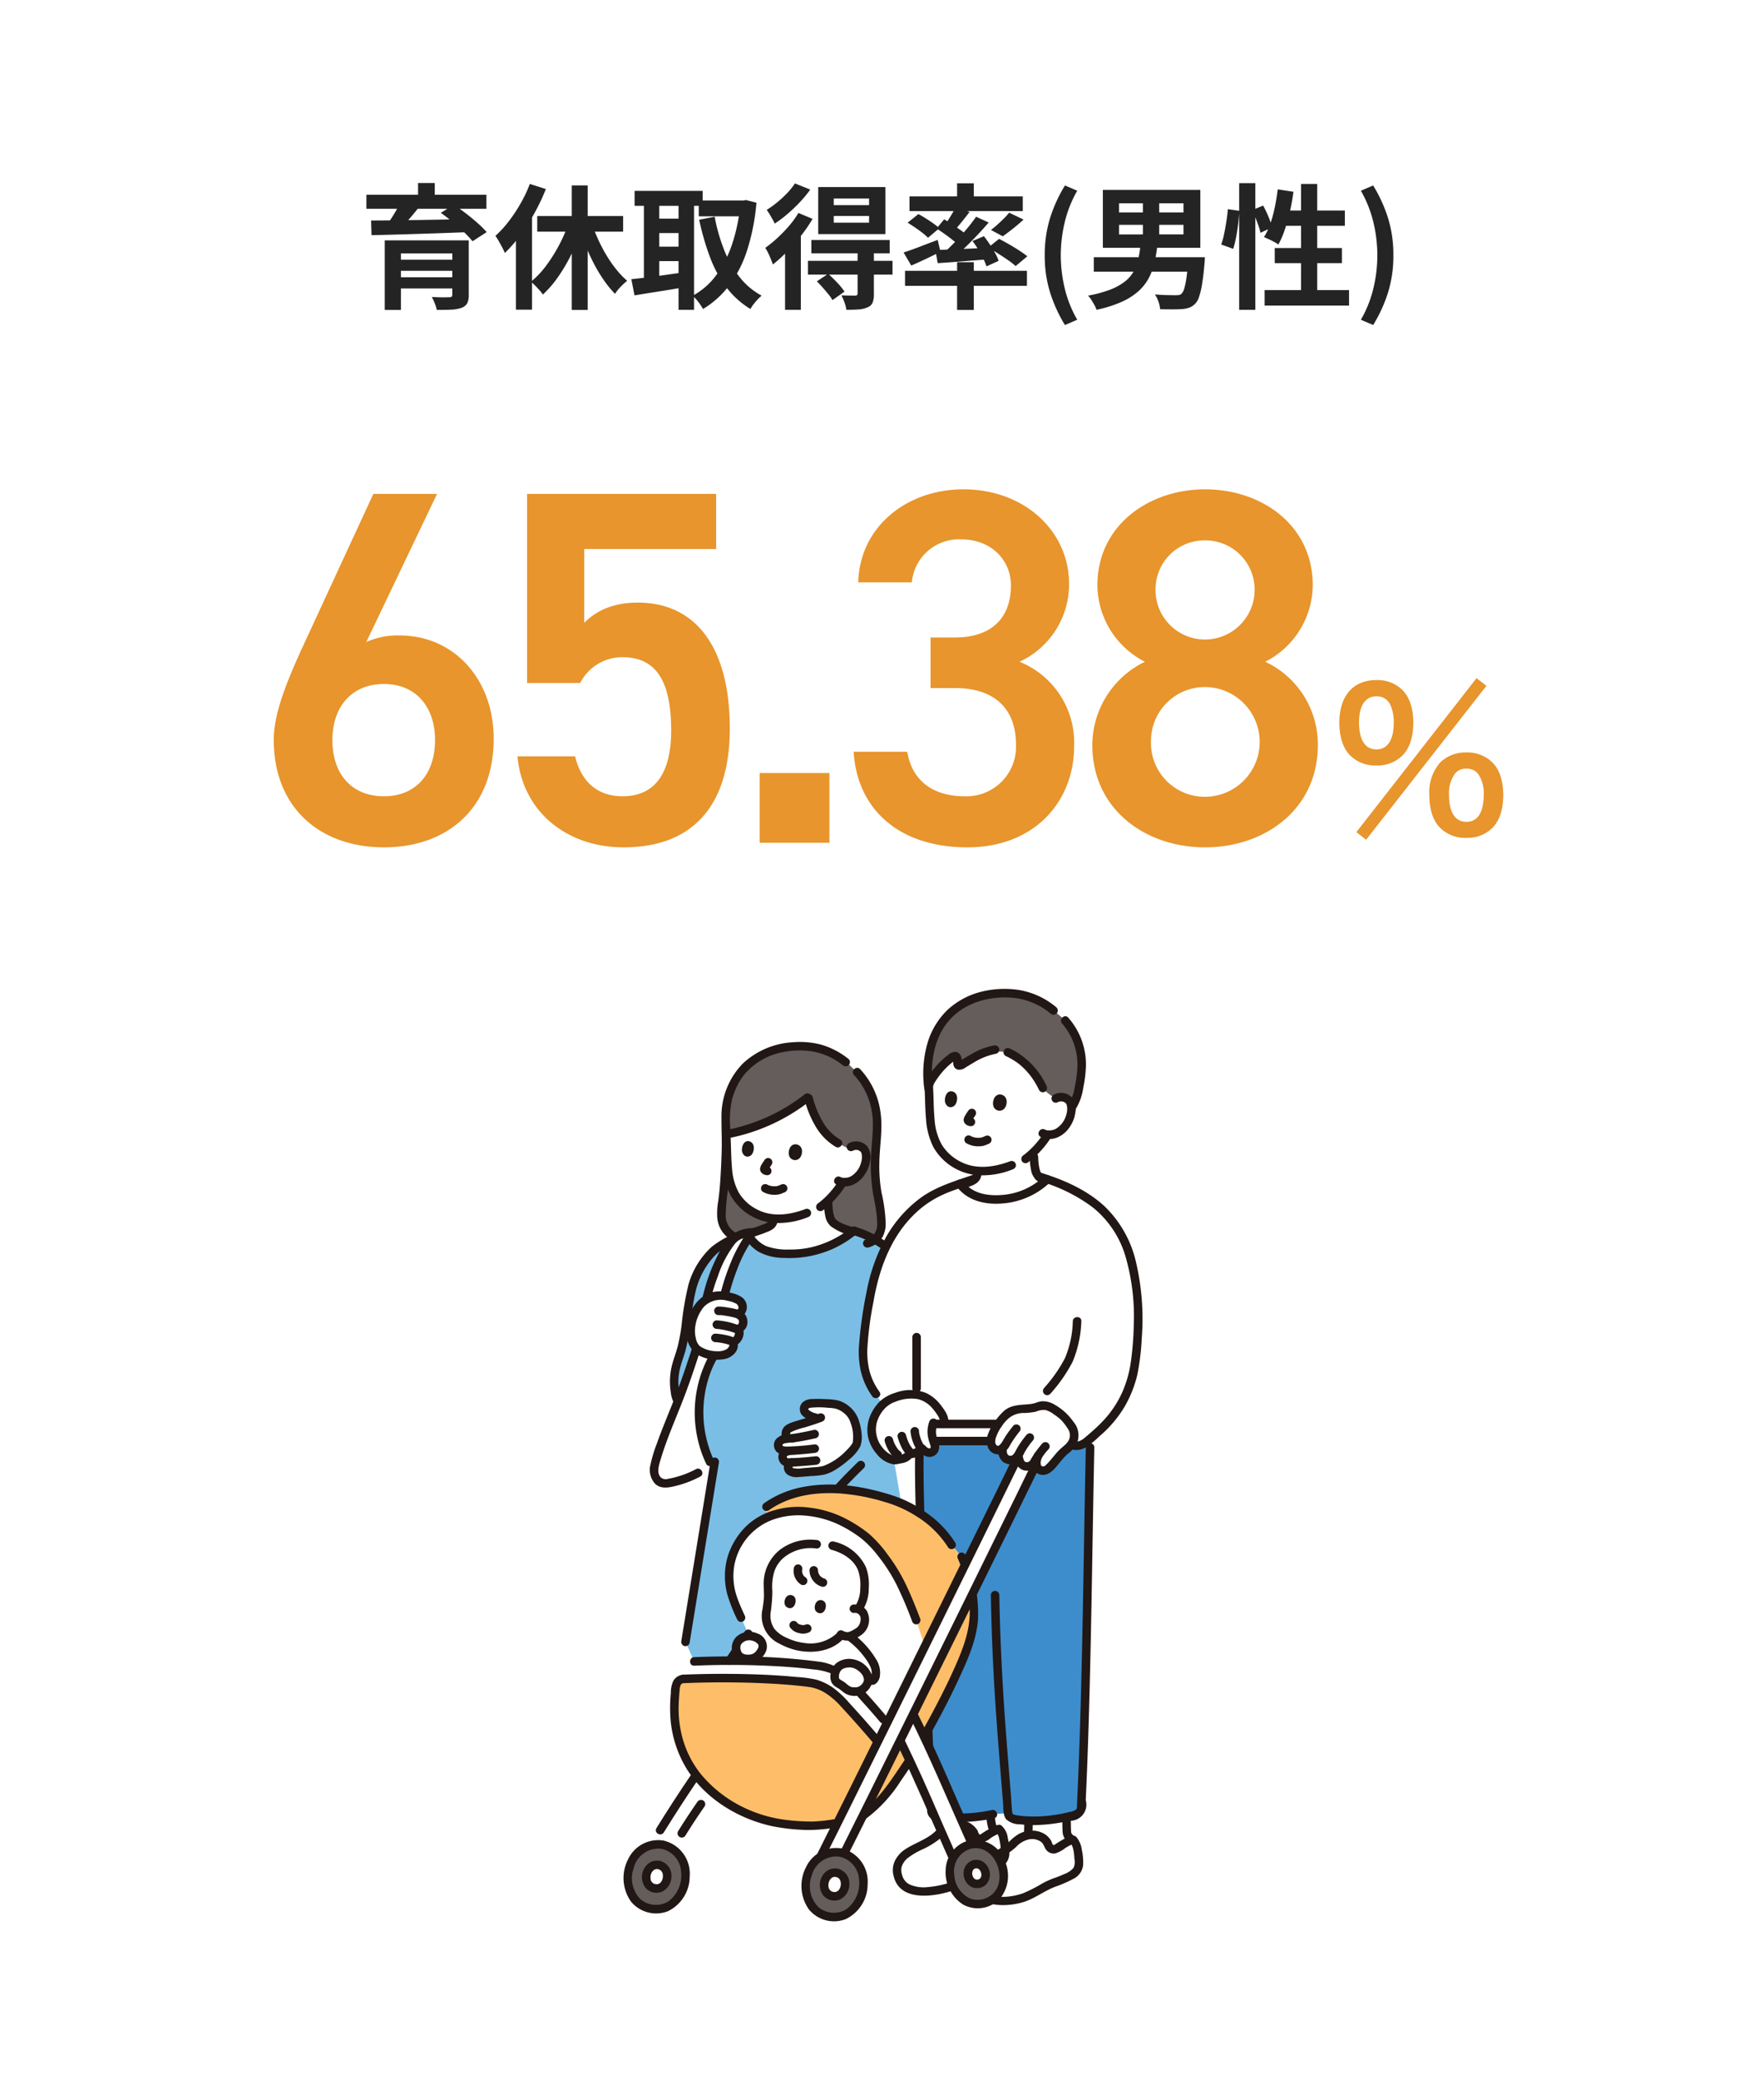 <svg xmlns="http://www.w3.org/2000/svg" width="314" height="370" viewBox="0 0 314 370">
  <g id="グループ_127" data-name="グループ 127" transform="translate(11228 2352)">
    <rect id="長方形_245" data-name="長方形 245" width="314" height="370" transform="translate(-11228 -2352)" fill="#fff"/>
    <path id="パス_1632" data-name="パス 1632" d="M-88.512-10.224h12.936V-7.9H-85.632V2.16h-2.88Zm12.024,0h2.928v9.7A3.2,3.2,0,0,1-73.848,1a1.905,1.905,0,0,1-1.032.8,6.346,6.346,0,0,1-1.824.312q-1.08.048-2.544.048A6.459,6.459,0,0,0-79.608,1a10.4,10.4,0,0,0-.528-1.14l1.248.048q.648.024,1.164.012T-77.04-.1A.649.649,0,0,0-76.6-.2a.477.477,0,0,0,.108-.348ZM-86.76-6.768h11.352V-4.8H-86.76Zm-5.016-11.568h21.36v2.5h-21.36Zm5.976,1.512,3.264.84q-.864,1.1-1.8,2.172T-85.992-12l-2.3-.792q.456-.576.912-1.284t.876-1.428Q-86.088-16.224-85.8-16.824Zm7.272,1.7,2.328-1.44q.984.672,2.1,1.524t2.1,1.728a18.407,18.407,0,0,1,1.632,1.62l-2.52,1.632a17.383,17.383,0,0,0-1.512-1.62q-.936-.9-2.028-1.812T-78.528-15.12Zm-12.408,1.368q1.656,0,3.744-.024t4.428-.06q2.34-.036,4.8-.084l4.86-.1-.144,2.328q-3.144.12-6.36.228t-6.108.192q-2.892.084-5.148.132Zm4.176,10.1h11.328v1.992H-86.76Zm4.176-16.776h2.976v3.36h-2.976Zm27.36.432h2.832V2.16h-2.832Zm-6.144,5.448H-46.08v2.784H-61.368Zm9.576.888a29.2,29.2,0,0,0,1.152,3.024A28.111,28.111,0,0,0-49.128-7.7a22.8,22.8,0,0,0,1.8,2.616A15.266,15.266,0,0,0-45.36-3.024q-.336.264-.756.66a11.025,11.025,0,0,0-.792.828,5.834,5.834,0,0,0-.612.84,18.994,18.994,0,0,1-1.992-2.436,27.051,27.051,0,0,1-1.8-3A34.86,34.86,0,0,1-52.836-9.5q-.684-1.752-1.236-3.528Zm-3.912.1,2.472.72a37.4,37.4,0,0,1-1.86,4.692,31.284,31.284,0,0,1-2.424,4.236A19.447,19.447,0,0,1-60.36-.576a7.385,7.385,0,0,0-.624-.792q-.384-.432-.78-.828a8.364,8.364,0,0,0-.732-.66A15.616,15.616,0,0,0-59.76-5.748a27.742,27.742,0,0,0,2.352-3.768A25.968,25.968,0,0,0-55.7-13.56Zm-6.984-6.7,2.856.912a37.826,37.826,0,0,1-1.992,4.212A34.729,34.729,0,0,1-64.332-11.2a25.762,25.762,0,0,1-2.8,3.228q-.144-.36-.444-.936t-.636-1.164a10.2,10.2,0,0,0-.6-.948,19.566,19.566,0,0,0,2.364-2.58,27.413,27.413,0,0,0,2.112-3.18A24.561,24.561,0,0,0-62.688-20.256Zm-2.472,6.912,2.808-2.808.048.048V2.112H-65.16Zm32.544-3.96h8.184V-14.5h-8.184ZM-44.04-19.032h12.12v2.664H-44.04Zm3.168,4.944h5.76v2.568h-5.76Zm0,4.992h5.76v2.568h-5.76ZM-25.224-17.3h.5l.5-.1,1.872.48a38.134,38.134,0,0,1-1.668,8.5,21.441,21.441,0,0,1-3.156,6.192,16.606,16.606,0,0,1-4.68,4.224A11.33,11.33,0,0,0-32.7.732,6.264,6.264,0,0,0-33.72-.36a12.554,12.554,0,0,0,4.152-3.588A19.888,19.888,0,0,0-26.7-9.492a30.392,30.392,0,0,0,1.476-7.188Zm-4.56,2.88a31.577,31.577,0,0,0,1.656,5.832,19.259,19.259,0,0,0,2.736,4.848,12.644,12.644,0,0,0,3.96,3.36A8.942,8.942,0,0,0-22.14.3a10.467,10.467,0,0,0-.732.864,7.421,7.421,0,0,0-.552.828,15.342,15.342,0,0,1-4.284-3.864,21.316,21.316,0,0,1-2.916-5.376,45.879,45.879,0,0,1-1.92-6.648Zm-12.6-3.528h2.736v15.7h-2.736Zm6.168,0h2.76V2.136h-2.76Zm-8.4,14.64q1.2-.12,2.724-.312t3.24-.432q1.716-.24,3.4-.48l.144,2.64q-2.328.408-4.7.78t-4.248.684ZM-8.592-14.568v1.2H-2.3v-1.2Zm0-3.1v1.176H-2.3v-1.176Zm-2.76-2.04H.6v8.376H-11.352Zm-1.224,9.432H1.368V-7.92H-12.576Zm-.6,3.7H1.872v2.448H-13.176Zm8.832-1.632h2.9V-.7A4.242,4.242,0,0,1-1.668.852a1.578,1.578,0,0,1-.924.852,4.461,4.461,0,0,1-1.6.372q-.924.06-2.148.06A5.976,5.976,0,0,0-6.672.84,10.8,10.8,0,0,0-7.224-.432q.744.024,1.476.036t.972.012a.588.588,0,0,0,.348-.108.38.38,0,0,0,.084-.276Zm-7.248,5.28,2.016-1.344q.768.7,1.608,1.584A11.839,11.839,0,0,1-6.672-1.1L-8.808.408A8.207,8.207,0,0,0-9.54-.624q-.468-.576-1.008-1.188T-11.592-2.928ZM-14.88-15.1l2.52,1.056a25.311,25.311,0,0,1-2.04,2.976,36.443,36.443,0,0,1-2.472,2.82,26.287,26.287,0,0,1-2.544,2.316q-.12-.336-.348-.9t-.5-1.14a6.258,6.258,0,0,0-.516-.912,22.028,22.028,0,0,0,2.16-1.764A26.107,26.107,0,0,0-16.56-12.78,16.12,16.12,0,0,0-14.88-15.1Zm-.624-5.256,2.736,1.1a22.249,22.249,0,0,1-1.836,2.22,27.169,27.169,0,0,1-2.2,2.1A21.61,21.61,0,0,1-19.1-13.2q-.144-.336-.4-.792t-.528-.912q-.276-.456-.492-.744a16.967,16.967,0,0,0,1.9-1.368,19.755,19.755,0,0,0,1.788-1.668A11.329,11.329,0,0,0-15.5-20.352ZM-17.256-9.72l2.664-2.664.144.048V2.136h-2.808ZM13.368-20.376h2.976v3.36H13.368Zm0,14.04h2.976v8.5H13.368ZM4.1-4.8H25.8v2.664H4.1ZM4.9-18.048h20.16v2.616H4.9Zm17.736,2.9L25.2-13.92q-.912.84-1.9,1.62t-1.8,1.356l-2.112-1.128q.552-.408,1.14-.936T21.684-14.1A12.9,12.9,0,0,0,22.632-15.144Zm-9.48-1.032,2.424.912q-.72.936-1.476,1.872t-1.38,1.584l-1.8-.792q.384-.5.792-1.128T12.5-15Q12.888-15.648,13.152-16.176Zm3.6,1.752,2.232,1.032Q18-12.24,16.824-11T14.472-8.652Q13.3-7.536,12.24-6.7l-1.68-.936q1.056-.888,2.2-2.052t2.2-2.412Q16.008-13.344,16.752-14.424ZM9.72-12.336l1.344-1.632q.7.408,1.488.936t1.512,1.044a11.305,11.305,0,0,1,1.176.948L13.824-9.168a11.846,11.846,0,0,0-1.128-1.02q-.7-.564-1.488-1.128T9.72-12.336ZM9.5-8.5,12.24-8.6q1.536-.06,3.264-.144t3.48-.156l-.024,2.04-4.776.384q-2.376.192-4.272.312ZM16.1-10.1l2.04-.864q.528.672,1.044,1.452t.948,1.548a7.247,7.247,0,0,1,.624,1.392l-2.16.984A9.025,9.025,0,0,0,18.012-7q-.4-.78-.888-1.608A14.005,14.005,0,0,0,16.1-10.1ZM3.84-8.064q1.152-.36,2.772-.984t3.3-1.248l.5,2.112q-1.3.648-2.676,1.3T5.208-5.736Zm.72-5.3L6.48-14.9q.624.336,1.332.78t1.344.9a10.279,10.279,0,0,1,1.044.84l-2.016,1.7a8.769,8.769,0,0,0-.972-.864Q6.6-12.024,5.9-12.5T4.56-13.368ZM18.864-8.9l1.968-1.584q.816.408,1.776.96t1.824,1.116q.864.564,1.44,1.02L23.784-5.64A10.976,10.976,0,0,0,22.44-6.7q-.84-.576-1.776-1.176A19.569,19.569,0,0,0,18.864-8.9Zm13.7,13.752A25.984,25.984,0,0,1,29.916-.96a21.968,21.968,0,0,1-.948-6.6,22.053,22.053,0,0,1,.948-6.624,25.984,25.984,0,0,1,2.652-5.808l2.184.936a21.1,21.1,0,0,0-2.22,5.592,25.236,25.236,0,0,0-.708,5.9,25.236,25.236,0,0,0,.708,5.9,20.729,20.729,0,0,0,2.22,5.568Zm9.624-17.832v1.7H53.664v-1.7Zm0-3.84v1.632H53.664v-1.632ZM39.312-19.2H56.664V-8.9H39.312Zm7.128,1.128h2.9V-10.1h-2.9ZM37.7-7.224H55.848v2.568H37.7Zm16.848,0H57.48l-.012.2q-.012.2-.024.468t-.036.456q-.192,2.208-.432,3.648a14.17,14.17,0,0,1-.54,2.292,3.1,3.1,0,0,1-.708,1.236,2.845,2.845,0,0,1-1.044.684,4.811,4.811,0,0,1-1.332.252q-.648.048-1.68.048t-2.16-.024A5.649,5.649,0,0,0,49.212.7a5.149,5.149,0,0,0-.636-1.3q1.1.1,2.136.12t1.512.024a4.417,4.417,0,0,0,.612-.036.841.841,0,0,0,.444-.2,2.078,2.078,0,0,0,.516-.948,12.5,12.5,0,0,0,.408-1.98q.18-1.272.324-3.216Zm-8.544-2.16h3.024A29.571,29.571,0,0,1,48.5-6.276,11.153,11.153,0,0,1,47.5-3.528a8.682,8.682,0,0,1-1.836,2.34A11.507,11.507,0,0,1,42.672.72a21.884,21.884,0,0,1-4.488,1.416,4.6,4.6,0,0,0-.372-.84Q37.56.84,37.272.384a4.417,4.417,0,0,0-.6-.768,21.689,21.689,0,0,0,4.032-1.1,10,10,0,0,0,2.6-1.464,5.965,5.965,0,0,0,1.524-1.812,8.693,8.693,0,0,0,.792-2.16A19.069,19.069,0,0,0,46.008-9.384ZM63.576-20.4h2.88V2.136h-2.88ZM61.56-15.768l2.04.288q-.048,1.032-.192,2.256t-.372,2.4a20.471,20.471,0,0,1-.516,2.112L60.384-9.48a13.751,13.751,0,0,0,.516-1.9q.228-1.1.408-2.256T61.56-15.768ZM65.9-15.6l1.944-.816a19.8,19.8,0,0,1,.96,2.016,13.93,13.93,0,0,1,.648,1.872l-2.088.96a8.112,8.112,0,0,0-.336-1.212q-.24-.684-.528-1.428T65.9-15.6Zm4.536-3.7,2.808.432q-.24,1.776-.636,3.516a31.371,31.371,0,0,1-.912,3.24A16.589,16.589,0,0,1,70.56-9.48a7.282,7.282,0,0,0-.744-.456q-.48-.264-.972-.492t-.852-.372a11.31,11.31,0,0,0,1.128-2.376,22.748,22.748,0,0,0,.8-2.94Q70.248-17.688,70.44-19.3Zm.864,3.768H82.392v2.712H70.464Zm3.288-4.728h2.88V.216h-2.88Zm-4.68,11.4H81.864v2.688H69.912Zm-1.8,7.488H83.136v2.76H68.112Zm19.32,6.216-2.184-.936a20.729,20.729,0,0,0,2.22-5.568,25.236,25.236,0,0,0,.708-5.9,25.236,25.236,0,0,0-.708-5.9,21.1,21.1,0,0,0-2.22-5.592l2.184-.936a25.984,25.984,0,0,1,2.652,5.808,22.053,22.053,0,0,1,.948,6.624,21.968,21.968,0,0,1-.948,6.6A25.984,25.984,0,0,1,87.432,4.848Z" transform="translate(-11071 -2299)" fill="#242424"/>
    <path id="パス_1630" data-name="パス 1630" d="M-160.2-62.1h-11.34l-12.69,27.45c-2.79,6.12-5.04,11.7-5.04,16.29,0,12.42,8.55,19.17,19.62,19.17,11.16,0,19.53-6.84,19.53-19.35,0-10.53-7.02-18.36-16.74-18.36a13.484,13.484,0,0,0-5.94,1.17Zm-18.63,43.83c0-5.94,3.42-9.99,9.18-9.99,5.67,0,9.09,4.05,9.09,9.99,0,6.03-3.42,9.99-9.09,9.99C-175.41-8.28-178.83-12.24-178.83-18.27Zm51.66-14.76c6.12,0,8.64,4.5,8.64,13.05,0,8.19-3.33,11.7-8.64,11.7-4.5,0-7.38-2.61-8.46-7.11h-10.26c.9,9.9,8.82,16.2,18.9,16.2,12.42,0,18.9-7.56,18.9-21.15,0-14.4-6.03-22.41-16.38-22.41-4.77,0-7.65,1.71-9.54,3.6V-52.29h23.49V-62.1h-33.66v33.66h9.45A8.4,8.4,0,0,1-127.17-33.03Zm36.81,20.61h-12.42V0h12.42Zm18-15.12h4.32c7.2,0,10.89,3.78,10.89,10.08a8.816,8.816,0,0,1-9.09,9.18c-6.39,0-9.54-3.42-10.26-7.92h-9.54C-85.5-6.39-78.39.81-65.79.81c11.97,0,18.99-8.19,18.99-18a15.535,15.535,0,0,0-9.72-15.03A15.191,15.191,0,0,0-47.7-46.08c0-9.36-7.92-16.83-18.81-16.83-9.99,0-18.45,6.57-18.72,16.56h9.54A8.413,8.413,0,0,1-66.87-54c5.31,0,8.82,3.69,8.82,8.19,0,5.85-3.51,9.27-9.99,9.27h-4.32Zm28.8,10.17C-43.56-6.03-34.2.81-23.49.81S-3.42-6.03-3.42-17.37a16.222,16.222,0,0,0-9.36-14.85A15.444,15.444,0,0,0-4.32-45.81c0-10.71-9.09-17.1-19.17-17.1-9.99,0-19.17,6.39-19.17,17.1A15.444,15.444,0,0,0-34.2-32.22,16.525,16.525,0,0,0-43.56-17.37ZM-33.12-18a9.593,9.593,0,0,1,9.63-9.72A9.777,9.777,0,0,1-13.77-18a9.756,9.756,0,0,1-9.72,9.81A9.568,9.568,0,0,1-33.12-18Zm.81-27.09a8.7,8.7,0,0,1,8.82-8.73,8.758,8.758,0,0,1,8.82,8.73,8.854,8.854,0,0,1-8.82,8.91A8.8,8.8,0,0,1-32.31-45.09Z" transform="translate(-10990 -2202)" fill="#e7952c"/>
    <path id="パス_1631" data-name="パス 1631" d="M5.44.1l1.734,1.36,21.42-27.4L26.826-27.3Zm19.584,1.02a6.258,6.258,0,0,0,4.59-1.734c1.292-1.258,1.972-3.3,1.972-5.882,0-2.55-.68-4.59-1.972-5.848a6.342,6.342,0,0,0-4.59-1.734A6.481,6.481,0,0,0,20.4-12.342a8.047,8.047,0,0,0-1.972,5.848c0,2.584.68,4.624,1.972,5.882A6.285,6.285,0,0,0,25.024,1.122Zm0-12.308A2.449,2.449,0,0,1,27.2-10.132a6,6,0,0,1,.918,3.4c0,3.3-1.054,5-3.094,5-2.006,0-3.094-1.7-3.094-4.828a5.912,5.912,0,0,1,.918-3.536A2.367,2.367,0,0,1,25.024-11.186ZM9.01-11.764A6.258,6.258,0,0,0,13.6-13.5c1.292-1.258,1.972-3.3,1.972-5.882,0-2.55-.68-4.59-1.972-5.848a6.342,6.342,0,0,0-4.59-1.734c-4.148,0-6.6,2.822-6.6,7.582,0,2.55.68,4.624,1.972,5.882A6.285,6.285,0,0,0,9.01-11.764Zm0-12.308a2.617,2.617,0,0,1,2.482,1.53A7.464,7.464,0,0,1,12.1-19.38c0,3.06-1.122,4.76-3.094,4.76-2.006,0-3.094-1.7-3.094-4.828C5.916-22.406,7.038-24.072,9.01-24.072Z" transform="translate(-10992 -2204)" fill="#e7952c"/>
    <g id="c" transform="translate(-11116.999 -2176)">
      <g id="d" transform="translate(0 0)">
        <path id="パス_50" data-name="パス 50" d="M197.328,392.341a1.43,1.43,0,0,1-.506-.806c-.083-.314-.087-2.5-.1-2.826,0,0,0-.03,0-.086a31.357,31.357,0,0,1-5.259.659c-.452.022-.957.021-1.488,0l-.009.121c-.02.772-.042,1.8-.058,2.32l0,.058.791.019a2.981,2.981,0,0,1,2.872,1.941.933.933,0,0,0,1.4.47,16.453,16.453,0,0,1,2.785-1.555l-.432-.311Z" transform="translate(-117.879 -241.225)" fill="#fff"/>
        <path id="パス_51" data-name="パス 51" d="M159.493,390.029a3.338,3.338,0,0,0-2.147-.806v-1.169a30.985,30.985,0,0,0,5.662-.563c0,.14,0,.236,0,.236a5.933,5.933,0,0,0,.617,2.651l.024.042a22.8,22.8,0,0,0-2.028,1.214.933.933,0,0,1-1.4-.47,2.721,2.721,0,0,0-.724-1.136Z" transform="translate(-97.667 -240.522)" fill="#fff"/>
        <path id="パス_52" data-name="パス 52" d="M165.688,32.406a1.838,1.838,0,0,1,1.345-.206,1.66,1.66,0,0,1,1.314,1.038,4.486,4.486,0,0,1-.461,3.281,4.816,4.816,0,0,1-1.955,2.019,3.653,3.653,0,0,1-1.673.3c-.251.446-.825,1.218-.825,1.218a16.918,16.918,0,0,1-1.649,1.858,18.616,18.616,0,0,0,.165,2.543,5.36,5.36,0,0,0,.329,1.277,3.067,3.067,0,0,0,1.576,1.334,12.62,12.62,0,0,1-5.415,2.882,13.2,13.2,0,0,1-5.648.2,6.6,6.6,0,0,1-3.959-2.318c.526-.181,1.015-.357,1.37-.514.674-.231,1.527-.679,1.514-1.476V45.28a9.256,9.256,0,0,1-5.645-2.626c-1.918-1.789-2.63-4.461-2.759-7.372-.075-1.679-.116-3.5-.237-5.327,0,0-1.5-9.186,9.988-9.186,13.991,0,12.623,11.636,12.623,11.636Z" transform="translate(-88.77 -12.892)" fill="#fff"/>
        <path id="パス_53" data-name="パス 53" d="M167.657,276.038q.072-1.53.138-3.085c.826-19.463.994-41.54,1.414-60.765H138.866l-.07,2.209c-.212,11.472,1.94,56.619,2.146,63.647a.993.993,0,0,0,.855.935,29.928,29.928,0,0,0,10.1-.392l2.7-.181a1.136,1.136,0,0,0,.9,1.028,18.536,18.536,0,0,0,4.231.331,27.164,27.164,0,0,0,6.986-1.132,1.281,1.281,0,0,0,.873-1.156q.035-.717.069-1.44Z" transform="translate(-86.143 -131.708)" fill="#3d8dcc"/>
        <path id="パス_54" data-name="パス 54" d="M136.785,216.814c-.071,3.888.051,7.782.157,11.668.153,5.637.355,11.272.569,16.906q.332,8.733.7,17.465.283,6.755.565,13.51c.052,1.282.1,2.565.145,3.848a1.886,1.886,0,0,0,.88,1.712,6.124,6.124,0,0,0,2.521.435,31.377,31.377,0,0,0,5.91-.183,25.4,25.4,0,0,0,2.609-.44c.951-.218.549-1.681-.4-1.463a27.369,27.369,0,0,1-5.5.62c-.918.021-1.838.006-2.755-.061-.383-.028-.767-.064-1.147-.12-.247-.036-.53-.023-.594-.3a8.254,8.254,0,0,1-.051-1.48q-.039-1.037-.08-2.074-.259-6.467-.54-12.932-.356-8.5-.689-17c-.217-5.63-.422-11.261-.584-16.893-.118-4.078-.24-8.16-.212-12.24q0-.492.012-.985a.759.759,0,0,0-1.517,0h0Z" transform="translate(-84.891 -134.125)" fill="#211715"/>
        <path id="パス_55" data-name="パス 55" d="M172.355,240.186q.207,11.41,1.054,22.791c.272,3.735.576,7.468.878,11.2q.125,1.543.249,3.086c.074.916-.044,2.1.567,2.848a3.543,3.543,0,0,0,2.506.881,17.856,17.856,0,0,0,2.818.135,29.956,29.956,0,0,0,5.921-.767,2.87,2.87,0,0,0,2.9-3.665q.273-5.805.456-11.614c.265-8.113.438-16.23.587-24.346.148-8.014.27-16.029.429-24.043q.028-1.406.058-2.811a.759.759,0,0,0-1.517,0c-.163,7.692-.283,15.385-.419,23.078-.139,7.857-.291,15.713-.516,23.568q-.164,5.738-.391,11.473-.111,2.754-.243,5.507c-.014.3.04.66-.189.886a2.6,2.6,0,0,1-1.082.383,23,23,0,0,1-2.815.559,23.606,23.606,0,0,1-5.575.188c-.445-.045-.89-.1-1.329-.191-.319-.063-.477-.123-.527-.46-.146-1-.16-2.033-.242-3.038-.3-3.693-.6-7.385-.88-11.08-.541-7.169-.942-14.345-1.121-21.533q-.038-1.518-.065-3.037a.759.759,0,0,0-1.517,0h0Z" transform="translate(-106.983 -132.305)" fill="#211715"/>
        <path id="パス_56" data-name="パス 56" d="M143.456,10.965q-.113.353-.2.7a21.3,21.3,0,0,0-.412,7.107c.058-.235.1-.394.1-.394a12.118,12.118,0,0,1,4.5-5.152c.2-.1.449.051.518.383a2.168,2.168,0,0,1,.026.791.411.411,0,0,0,.571.46,32.363,32.363,0,0,1,4.524-2.386,17.637,17.637,0,0,1,3.888.058,12.5,12.5,0,0,1,6.24,6.359A6.034,6.034,0,0,0,165.6,20.71a1.843,1.843,0,0,1,1.246-.154,1.66,1.66,0,0,1,1.314,1.038,2.553,2.553,0,0,1,.145.8l.207-.314c1.017-1.538,1.327-4.432,1.5-5.669a11.437,11.437,0,0,0-.059-3.524,10.929,10.929,0,0,0-2.769-6l-.326-.349L165.121,5.1a12.713,12.713,0,0,0-8.242-3.085,13.845,13.845,0,0,0-10.5,3.893,9.927,9.927,0,0,0-.8.927,13.963,13.963,0,0,0-2.125,4.128Z" transform="translate(-88.585 -1.249)" fill="#645d5c"/>
        <path id="パス_57" data-name="パス 57" d="M205.483,14.138a11.073,11.073,0,0,1,2.71,7.756,21.42,21.42,0,0,1-.419,3.286,8.731,8.731,0,0,1-1.133,3.307c-.547.812.767,1.572,1.31.766a9.755,9.755,0,0,0,1.286-3.669,22.962,22.962,0,0,0,.478-3.866,12.6,12.6,0,0,0-3.158-8.652c-.663-.72-1.734.355-1.073,1.073h0Z" transform="translate(-127.417 -7.962)" fill="#211715"/>
        <path id="パス_58" data-name="パス 58" d="M178.677,29.184a12.989,12.989,0,0,1,1.769.983q.149.1.3.208l.152.113c.1.071-.052-.043.08.062q.362.288.7.6a12.6,12.6,0,0,1,1.4,1.524,14.942,14.942,0,0,1,1.572,2.6.766.766,0,0,0,1.038.272.775.775,0,0,0,.272-1.038,13.844,13.844,0,0,0-5.673-6.215c-.274-.149-.556-.282-.839-.416a.779.779,0,0,0-1.038.272.765.765,0,0,0,.272,1.038h0Z" transform="translate(-110.678 -17.246)" fill="#211715"/>
        <path id="パス_59" data-name="パス 59" d="M142.795,33.789a3.059,3.059,0,0,1,.4-.831,11.337,11.337,0,0,1,.765-1.1,12.534,12.534,0,0,1,2.206-2.272,5.214,5.214,0,0,1,.454-.31,2.044,2.044,0,0,0,.249-.141l-.258-.055q-.3-.19-.249-.008a1.1,1.1,0,0,0,.014.244c-.009.655.09,1.311.834,1.515a1.876,1.876,0,0,0,1.434-.427c.462-.273.918-.556,1.383-.825a11.847,11.847,0,0,1,4-1.582.764.764,0,0,0,.53-.933.777.777,0,0,0-.933-.53,12.223,12.223,0,0,0-3.868,1.457c-.521.286-1.029.594-1.538.9-.2.12-.4.24-.6.355s-.35.081.007.25c.417.2.19.167.262,0a.724.724,0,0,0,.01-.245c-.011-.687-.28-1.464-1.048-1.584a2.073,2.073,0,0,0-1.423.589A13.33,13.33,0,0,0,143,30.634a7.99,7.99,0,0,0-1.67,2.751.759.759,0,0,0,1.463.4h0Z" transform="translate(-87.709 -16.459)" fill="#211715"/>
        <path id="パス_60" data-name="パス 60" d="M164.384,3.317A13.862,13.862,0,0,0,157.718.2,17.015,17.015,0,0,0,150.7.581a13.8,13.8,0,0,0-5.64,3.074,13.441,13.441,0,0,0-3.65,5.989,19.69,19.69,0,0,0-.578,8.062.783.783,0,0,0,.759.759.763.763,0,0,0,.759-.759c-.529-4.238.11-9.113,3.143-12.35,2.828-3.017,7.076-4.124,11.1-3.776a12.255,12.255,0,0,1,6.713,2.809.78.78,0,0,0,1.073,0,.764.764,0,0,0,0-1.073h0Z" transform="translate(-87.311 0)" fill="#211715"/>
        <path id="パス_61" data-name="パス 61" d="M190.57,77.555a13.64,13.64,0,0,0,.25,2.352,3.166,3.166,0,0,0,1,1.85,10.032,10.032,0,0,0,3.616,1.653.759.759,0,0,0,.4-1.463c-.543-.165-1.085-.337-1.613-.546a7.121,7.121,0,0,1-.709-.327c-.122-.064-.242-.133-.358-.206q-.084-.053-.166-.11c-.03-.021-.181-.14-.052-.034a2.817,2.817,0,0,1-.267-.245c-.039-.042-.076-.085-.113-.129.12.145.011.005-.008-.027a1.506,1.506,0,0,1-.075-.141c.062.132-.043-.13-.044-.132a4.944,4.944,0,0,1-.147-.547c-.039-.181-.068-.364-.094-.547.019.128-.011-.082-.014-.107q-.013-.11-.024-.221c-.035-.357-.051-.716-.064-1.074a.759.759,0,0,0-1.517,0h0Z" transform="translate(-118.289 -47.669)" fill="#211715"/>
        <path id="パス_62" data-name="パス 62" d="M155.051,85.652c0,.082,0,.1,0,.039s.007-.043-.009.034l-.019.064c.033-.068.038-.078.013-.029a1.567,1.567,0,0,1-.084.141c.06-.089.012-.016-.031.026s-.082.079-.125.116c.11-.1-.059.039-.072.047a3.061,3.061,0,0,1-.309.174c-.016.008-.185.085-.1.049s-.084.032-.1.038c-.1.039-.2.076-.305.121-.132.057.082-.032-.011,0q-.34.136-.684.26c-1.014.364-2.052.667-3.054,1.061a.781.781,0,0,0-.53.933.764.764,0,0,0,.933.53c1.117-.439,2.276-.763,3.4-1.188q.186-.07.369-.145c.088-.036.175-.078.264-.112q.075-.032-.04.02l.094-.035a4.111,4.111,0,0,0,.841-.4,2.124,2.124,0,0,0,1.074-1.749.759.759,0,0,0-1.517,0h0Z" transform="translate(-92.862 -52.695)" fill="#211715"/>
        <path id="パス_63" data-name="パス 63" d="M187.787,72.156a16.016,16.016,0,0,0,2.691-2.5,14.044,14.044,0,0,0,1.517-2.08.759.759,0,0,0-1.31-.765,11.427,11.427,0,0,1-.675,1.013c-.038.053-.078.105-.116.159-.09.126.1-.122.02-.024-.167.21-.335.42-.508.625a15.566,15.566,0,0,1-1.123,1.2q-.3.284-.611.55-.177.15-.359.3c-.016.013-.183.143-.1.077-.064.049-.129.1-.194.146a.778.778,0,0,0-.272,1.038.767.767,0,0,0,1.038.272h0Z" transform="translate(-115.851 -41.242)" fill="#211715"/>
        <path id="パス_64" data-name="パス 64" d="M156.51,57.383c-2.908,1.108-6.225,1.58-9.067.02a8.21,8.21,0,0,1-3.186-2.966,10.477,10.477,0,0,1-1.25-4.235c-.212-2.124-.176-4.275-.314-6.406-.063-.969-1.58-.976-1.517,0,.133,2.056.113,4.125.293,6.177a12.9,12.9,0,0,0,1.31,4.927,9.954,9.954,0,0,0,8.046,5,14.347,14.347,0,0,0,6.088-1.056.78.78,0,0,0,.53-.933.765.765,0,0,0-.933-.53h0Z" transform="translate(-87.629 -26.731)" fill="#211715"/>
        <path id="パス_65" data-name="パス 65" d="M160.412,70.195a4.174,4.174,0,0,0,1.942.519,4.1,4.1,0,0,0,1.007-.083,2.437,2.437,0,0,0,.416-.13c.123-.049.244-.1.366-.154l.108-.046c-.177.074.01,0,.036-.012a.776.776,0,0,0,.53-.933.767.767,0,0,0-.933-.53c-.116.045-.23.094-.345.142l-.108.046-.069.03c.094-.041-.022.008-.04.015l-.1.038q-.088.03-.177.052c-.065.016-.13.027-.2.04-.1.02.035-.009.064-.008a.885.885,0,0,0-.094.009,3.593,3.593,0,0,1-.414.009q-.1,0-.2-.011l-.1-.009c-.024,0-.143-.017-.024,0s0,0-.023,0l-.1-.017c-.072-.014-.145-.03-.216-.048-.122-.031-.242-.07-.36-.112s.118.058.036.017l-.079-.037c-.056-.027-.11-.058-.164-.09a.759.759,0,1,0-.765,1.31h0Z" transform="translate(-99.342 -42.696)" fill="#211715"/>
        <path id="パス_66" data-name="パス 66" d="M173.405,51.454c-.119-.594.129-1.907,1.231-1.91,1.441.153,1.357,1.763.8,2.467a1.148,1.148,0,0,1-2.027-.557Z" transform="translate(-107.618 -30.753)" fill="#211715"/>
        <path id="パス_67" data-name="パス 67" d="M150.8,49.9c-.1-.583.127-1.876,1.117-1.885,1.294.142,1.209,1.725.7,2.421-.416.57-1.489.713-1.818-.536Z" transform="translate(-93.589 -29.801)" fill="#211715"/>
        <path id="パス_68" data-name="パス 68" d="M160.394,56.624c-.209.3-.411.614-.592.935a1.49,1.49,0,0,0-.21.634.973.973,0,0,0,.313.756,1.394,1.394,0,0,0,.553.332,2.12,2.12,0,0,0,.223.045.8.8,0,0,0,.584-.077.758.758,0,0,0,.272-1.038.758.758,0,0,0-.453-.349,1.634,1.634,0,0,1-.259-.058l.181.077a.626.626,0,0,1-.133-.079l.154.119a.882.882,0,0,1-.1-.1l.119.154a.17.17,0,0,1-.024-.037l.077.181a.269.269,0,0,1-.017-.061l.027.2a.429.429,0,0,1,0-.066l-.027.2a.605.605,0,0,1,.035-.115l-.077.181a4.556,4.556,0,0,1,.33-.566c.108-.17.219-.339.333-.506a.759.759,0,0,0-.856-1.114.846.846,0,0,0-.453.349h0Z" transform="translate(-99.06 -34.914)" fill="#211715"/>
        <path id="パス_69" data-name="パス 69" d="M198.18,50.464a1.19,1.19,0,0,1,1.128-.013.739.739,0,0,1,.358.287c-.119-.14.019.049.04.081.112.169,0-.065.018.025a2.91,2.91,0,0,1,.1,1.17,4.809,4.809,0,0,1-.33,1.232,4.152,4.152,0,0,1-1.55,1.879c-.106.066-.217.123-.327.183.189-.1-.038.012-.089.028a3.343,3.343,0,0,1-.6.138c.076-.01-.195.011-.231.013a2.615,2.615,0,0,1-.357-.009,1.976,1.976,0,0,1-.459-.142c-.858-.466-1.625.843-.766,1.31a3.644,3.644,0,0,0,2.873.132,4.847,4.847,0,0,0,2.284-1.876,5.911,5.911,0,0,0,1.027-2.6,3.3,3.3,0,0,0-.526-2.59,2.722,2.722,0,0,0-3.363-.559.759.759,0,0,0,.766,1.31h0Z" transform="translate(-120.88 -30.296)" fill="#211715"/>
        <path id="パス_70" data-name="パス 70" d="M71.829,62.012a3.272,3.272,0,0,0,2.54-3.289,23.736,23.736,0,0,0-.4-4.013,29.585,29.585,0,0,1-.635-9.352c.091-1.3.237-2.492.256-3.585.01-.559.009-1.032.007-1.342-.022-3.568-1.83-7.726-4.356-9.61a12.691,12.691,0,0,0-9.28-3.9A13.411,13.411,0,0,0,49.87,30.91a12.946,12.946,0,0,0-2.913,5.638,24.07,24.07,0,0,0-.221,6.141c0,3.158-.163,6.641-.4,9.712-.132,1.683-.484,3.059-.456,4.557a4.24,4.24,0,0,0,2.5,3.962l23.455,1.093Z" transform="translate(-28.474 -16.713)" fill="#645d5c"/>
        <path id="パス_71" data-name="パス 71" d="M50.912,56.7l.049-.014A32.856,32.856,0,0,0,62.741,50.7a28.074,28.074,0,0,0,1.341,3.733,10.887,10.887,0,0,0,3.95,4.51l1.858.94.443-.275a1.789,1.789,0,0,1,1.307-.2,1.615,1.615,0,0,1,1.278,1.01,4.362,4.362,0,0,1-.448,3.19,4.681,4.681,0,0,1-1.9,1.963,3.438,3.438,0,0,1-1.731.278l-.111.237c-.243.434-.8,1.184-.8,1.184a16.307,16.307,0,0,1-1.658,1.858,15.4,15.4,0,0,0,.153,2.08,5.359,5.359,0,0,0,.329,1.277c.467,1.125,2.607,1.79,3.939,2.192a17.734,17.734,0,0,1-11.266,3.946,11.8,11.8,0,0,1-4.407-.657,5.883,5.883,0,0,1-3-2.818c1.028-.354,2.314-.758,3.04-1.079.741-.254,1.7-.77,1.483-1.724a9.018,9.018,0,0,1-5.489-2.555c-1.865-1.74-2.556-4.337-2.682-7.167-.072-1.632-.113-3.4-.231-5.179l-.006-.091c.927-.176,1.857-.4,2.784-.654Z" transform="translate(-29.874 -31.472)" fill="#fff"/>
        <path id="パス_72" data-name="パス 72" d="M91.486,94.879a15.6,15.6,0,0,0,2.62-2.434,13.686,13.686,0,0,0,1.478-2.026.759.759,0,1,0-1.31-.765,11.073,11.073,0,0,1-.657.985c-.037.052-.075.1-.112.154-.089.124.1-.125.022-.028-.162.2-.325.408-.494.608a15.131,15.131,0,0,1-1.092,1.162q-.289.276-.594.535-.172.146-.349.287c-.017.014-.184.143-.09.071l-.189.141a.778.778,0,0,0-.272,1.038.767.767,0,0,0,1.038.272h0Z" transform="translate(-56.076 -55.421)" fill="#211715"/>
        <path id="パス_73" data-name="パス 73" d="M67.289,27.964a13.932,13.932,0,0,0-4.965-2.589,15.023,15.023,0,0,0-5.045-.4,14.162,14.162,0,0,0-8.816,3.769,13.412,13.412,0,0,0-3.816,9.563c-.013,1.941.094,3.875.044,5.817q-.076,2.975-.286,5.946c-.074,1.057-.186,2.1-.33,3.152a12.3,12.3,0,0,0-.177,2.957,5.036,5.036,0,0,0,2.844,4.15.78.78,0,0,0,1.038-.272.765.765,0,0,0-.272-1.038A3.536,3.536,0,0,1,45.4,56.046a32.179,32.179,0,0,1,.452-5.056A97.461,97.461,0,0,0,46.2,40.1a16.728,16.728,0,0,1,.351-5.024,12.247,12.247,0,0,1,2.095-4.28,11.841,11.841,0,0,1,7.325-4.139,14.322,14.322,0,0,1,5.17,0,12,12,0,0,1,5.079,2.38.783.783,0,0,0,1.073,0,.763.763,0,0,0,0-1.073h0Z" transform="translate(-27.225 -15.468)" fill="#211715"/>
        <path id="パス_74" data-name="パス 74" d="M61.064,80.479c-2.814,1.072-6.02,1.534-8.776.033a7.944,7.944,0,0,1-3.15-2.955A10.339,10.339,0,0,1,47.953,73.4c-.19-2.029-.162-4.079-.294-6.113-.063-.969-1.58-.976-1.517,0,.127,1.957.117,3.926.274,5.881a12.767,12.767,0,0,0,1.246,4.845,9.7,9.7,0,0,0,7.992,4.96,14.053,14.053,0,0,0,5.814-1.034.78.78,0,0,0,.53-.933.765.765,0,0,0-.933-.53h0Z" transform="translate(-28.64 -41.314)" fill="#211715"/>
        <path id="パス_75" data-name="パス 75" d="M84.826,50.258a18.44,18.44,0,0,0,1.983,4.829,10.225,10.225,0,0,0,3.6,3.655c.864.451,1.632-.858.766-1.31a8.746,8.746,0,0,1-3.112-3.2,17.155,17.155,0,0,1-1.772-4.376.759.759,0,0,0-1.463.4Z" transform="translate(-52.632 -30.614)" fill="#211715"/>
        <path id="パス_76" data-name="パス 76" d="M93.985,99.085a13.64,13.64,0,0,0,.25,2.352,3.166,3.166,0,0,0,1,1.85,10.032,10.032,0,0,0,3.616,1.653.759.759,0,1,0,.4-1.463c-.543-.165-1.085-.337-1.613-.546a7.117,7.117,0,0,1-.709-.327c-.122-.064-.242-.133-.358-.206q-.084-.053-.166-.11c-.03-.021-.181-.14-.052-.034a2.816,2.816,0,0,1-.267-.245c-.039-.042-.076-.085-.113-.129.12.145.011.005-.008-.027a1.512,1.512,0,0,1-.075-.141c.062.132-.043-.13-.044-.132a4.95,4.95,0,0,1-.147-.547c-.039-.181-.068-.364-.094-.547.019.128-.011-.082-.014-.107q-.013-.11-.024-.221c-.035-.357-.051-.716-.064-1.074a.759.759,0,0,0-1.517,0h0Z" transform="translate(-58.338 -61.033)" fill="#211715"/>
        <path id="パス_77" data-name="パス 77" d="M60.838,49.242A32.4,32.4,0,0,1,46.7,55.583c-.958.185-.552,1.647.4,1.463A33.928,33.928,0,0,0,61.91,50.315a.763.763,0,0,0,0-1.073.776.776,0,0,0-1.073,0h0Z" transform="translate(-28.649 -30.432)" fill="#211715"/>
        <path id="パス_78" data-name="パス 78" d="M64.852,92.971a4.078,4.078,0,0,0,1.9.507,4.013,4.013,0,0,0,.985-.082,2.356,2.356,0,0,0,.4-.126c.121-.049.241-.1.361-.152.035-.015.069-.031.1-.045-.183.071,0,0,.03-.009a.822.822,0,0,0,.453-.349.775.775,0,0,0,.077-.584.767.767,0,0,0-.933-.53c-.115.044-.227.093-.34.14l-.105.045-.065.028c.1-.042-.017.006-.036.013l-.1.036c-.057.02-.114.036-.172.051s-.127.027-.191.039c-.1.02.041-.009.068-.009-.03,0-.061.006-.091.009a3.484,3.484,0,0,1-.4.009c-.065,0-.129-.006-.194-.011l-.1-.009c-.025,0-.141-.017-.02,0s.006,0-.019,0l-.1-.017c-.071-.014-.14-.029-.21-.046-.119-.03-.235-.068-.35-.109s.122.06.041.019l-.076-.036c-.054-.027-.107-.056-.159-.087a.759.759,0,0,0-.765,1.31h0Z" transform="translate(-40.026 -56.833)" fill="#211715"/>
        <path id="パス_79" data-name="パス 79" d="M77.53,74.769c-.116-.577.125-1.854,1.2-1.857,1.4.149,1.319,1.714.774,2.4A1.115,1.115,0,0,1,77.53,74.769Z" transform="translate(-48.107 -45.258)" fill="#211715"/>
        <path id="パス_80" data-name="パス 80" d="M55.552,73.254c-.1-.567.124-1.824,1.086-1.833,1.258.138,1.175,1.677.681,2.354-.4.554-1.448.694-1.767-.521Z" transform="translate(-34.468 -44.332)" fill="#211715"/>
        <path id="パス_81" data-name="パス 81" d="M64.827,79.749c-.2.3-.4.6-.575.909a1.473,1.473,0,0,0-.207.627.966.966,0,0,0,.31.75,1.379,1.379,0,0,0,.547.328,2.107,2.107,0,0,0,.217.044.8.8,0,0,0,.584-.077.758.758,0,0,0,.272-1.038.758.758,0,0,0-.453-.349,1.618,1.618,0,0,1-.251-.056l.181.077a.592.592,0,0,1-.129-.077l.154.119a.869.869,0,0,1-.1-.1l.119.154a.175.175,0,0,1-.024-.036l.077.181a.251.251,0,0,1-.017-.06l.027.2a.407.407,0,0,1,0-.064l-.027.2a.568.568,0,0,1,.033-.111l-.077.181a4.411,4.411,0,0,1,.321-.55q.158-.249.324-.492a.759.759,0,0,0-.856-1.114.846.846,0,0,0-.453.349h0Z" transform="translate(-39.752 -49.268)" fill="#211715"/>
        <path id="パス_82" data-name="パス 82" d="M102.16,73.214a1.127,1.127,0,0,1,1.076-.013c.03.015.264.178.162.091a1.569,1.569,0,0,1,.181.184c-.122-.143.013.04.036.074.112.168-.007-.072.016.019a2.785,2.785,0,0,1,.094,1.132,4.576,4.576,0,0,1-.125.618,4.4,4.4,0,0,1-.192.569,3.985,3.985,0,0,1-1.5,1.819c-.1.064-.211.119-.317.178.192-.106-.028.008-.082.025a3.256,3.256,0,0,1-.579.134,1.943,1.943,0,0,0-.218.011,2.645,2.645,0,0,1-.347-.009,2.27,2.27,0,0,1-.436-.135c-.858-.466-1.625.843-.766,1.31a3.561,3.561,0,0,0,2.809.13,4.738,4.738,0,0,0,2.234-1.833,5.764,5.764,0,0,0,1-2.535,3.234,3.234,0,0,0-.517-2.536,2.666,2.666,0,0,0-3.294-.547.759.759,0,0,0,.766,1.31h0Z" transform="translate(-61.318 -44.421)" fill="#211715"/>
        <path id="パス_83" data-name="パス 83" d="M29.018,166.614l1.746-10.741a20.062,20.062,0,0,1-2.535-11.392H24.757c-.866-.925-1.54-4.45-.452-7.525,1.881-5.322,1.319-8.231,2.74-13.733a14.8,14.8,0,0,1,2.876-5.218c1.873-2.253,4-2.974,6.9-3.957a5.889,5.889,0,0,0,3.059,2.935,11.8,11.8,0,0,0,4.407.657,17.757,17.757,0,0,0,11.436-4.083c3.384.874,7.134,3.594,8.123,5.078a15.19,15.19,0,0,1,2.575,7.431,59.989,59.989,0,0,1,.429,9.145c-.083,2.245-.127,4.157-.4,6.775-.307,2.914-1.2,7.452-4.377,7.722l7.432,43.72a6.583,6.583,0,0,1,.007,3.232,5.192,5.192,0,0,1-1.907,2.331c-4.735,3.569-11.246,3.227-17.154,2.722-8.642-.739-15.492-7.44-23.142-11.529l-1.554-3.47,3.267-20.1Z" transform="translate(-14.737 -70.487)" fill="#7abee6"/>
        <path id="パス_84" data-name="パス 84" d="M59.466,107.183c0,.082,0,.1,0,.039s.007-.043-.009.034l-.019.064c.033-.068.038-.078.013-.029a1.564,1.564,0,0,1-.084.141c.06-.089.012-.016-.031.026s-.082.079-.125.116c.11-.1-.059.039-.072.047a3.054,3.054,0,0,1-.309.174c-.016.008-.185.085-.1.049s-.084.032-.1.038c-.1.039-.2.076-.305.121-.132.057.082-.032-.011,0q-.34.136-.684.26c-1.014.364-2.052.667-3.054,1.061a.781.781,0,0,0-.53.933.764.764,0,0,0,.933.53c1.117-.439,2.276-.763,3.4-1.188q.185-.07.369-.145c.088-.036.175-.078.264-.112q.075-.032-.04.02l.094-.035a4.112,4.112,0,0,0,.841-.4,2.124,2.124,0,0,0,1.074-1.749.759.759,0,1,0-1.517,0h0Z" transform="translate(-33.531 -66.06)" fill="#211715"/>
        <path id="パス_85" data-name="パス 85" d="M107.843,38.35a12.372,12.372,0,0,1,3.131,6.39c.493,2.633-.023,5.332-.122,7.976a32.59,32.59,0,0,0,.266,6.114c.222,1.465.575,2.895.726,4.373a13.527,13.527,0,0,1,.1,1.685,2.908,2.908,0,0,1-.118.89,2.514,2.514,0,0,1-1.87,1.788.759.759,0,0,0,.4,1.463,4.1,4.1,0,0,0,2.567-1.924,4.954,4.954,0,0,0,.535-2.26,27.7,27.7,0,0,0-.728-5.528,26.96,26.96,0,0,1-.4-5.389c.039-2.874.609-5.786.243-8.655a14,14,0,0,0-3.664-7.995c-.686-.7-1.759.376-1.073,1.073h0Z" transform="translate(-66.803 -22.999)" fill="#211715"/>
        <path id="パス_86" data-name="パス 86" d="M107.39,113.228a16.952,16.952,0,0,1,6.43,3.631,11.126,11.126,0,0,1,3.048,5.8,43.23,43.23,0,0,1,.833,8.623,79.877,79.877,0,0,1-.313,8.4,25.168,25.168,0,0,1-.61,4.044,7.175,7.175,0,0,1-1.633,3.356.759.759,0,0,0,1.073,1.073c1.768-1.786,2.252-4.546,2.535-6.942a76.789,76.789,0,0,0,.475-8.784,51.559,51.559,0,0,0-.752-9.466,15.4,15.4,0,0,0-1.179-3.726,10.922,10.922,0,0,0-1.891-2.954,16.425,16.425,0,0,0-3.259-2.527,18.1,18.1,0,0,0-4.355-1.991.759.759,0,0,0-.4,1.463h0Z" transform="translate(-66.327 -69.353)" fill="#211715"/>
        <path id="パス_87" data-name="パス 87" d="M35.382,112.852a17.388,17.388,0,0,0-6.155,3.04,14.46,14.46,0,0,0-4.148,6.665,51.782,51.782,0,0,0-1.252,7.341,35.123,35.123,0,0,1-.632,3.508c-.324,1.35-.874,2.64-1.172,3.993a11.886,11.886,0,0,0-.13,4.343,5.419,5.419,0,0,0,1.093,2.811c.65.731,1.72-.345,1.073-1.073-.141-.159.075.127-.054-.069-.045-.068-.086-.139-.124-.211a2.942,2.942,0,0,1-.189-.442,7.593,7.593,0,0,1-.336-1.42,10.076,10.076,0,0,1,.1-3.377c.256-1.259.773-2.455,1.093-3.7a31.728,31.728,0,0,0,.648-3.28c.336-2.274.555-4.559,1.056-6.807a13.953,13.953,0,0,1,3.357-6.534c1.664-1.789,3.923-2.561,6.179-3.324.92-.311.525-1.777-.4-1.463h0Z" transform="translate(-13.502 -70.022)" fill="#211715"/>
        <path id="パス_88" data-name="パス 88" d="M56.354,113.15a6.716,6.716,0,0,0,2.691,2.89,9.559,9.559,0,0,0,4.359,1.048,19.1,19.1,0,0,0,8.719-1.587,19.552,19.552,0,0,0,4.364-2.721.764.764,0,0,0,0-1.073.776.776,0,0,0-1.073,0,17.568,17.568,0,0,1-7.1,3.488,16.28,16.28,0,0,1-3.916.4,10.747,10.747,0,0,1-4.022-.588,5.312,5.312,0,0,1-2.707-2.627c-.429-.877-1.738-.108-1.31.766h0Z" transform="translate(-34.927 -69.205)" fill="#211715"/>
        <path id="パス_89" data-name="パス 89" d="M26.59,118.2a12.159,12.159,0,0,1,1.993-2.839,5.377,5.377,0,0,1,3.258-1.065A17.774,17.774,0,0,0,30,117.116a37.116,37.116,0,0,0-3.532,10.169,11.327,11.327,0,0,0-1.18,8.4,20.762,20.762,0,0,0-.792,19.881,17.25,17.25,0,0,1-7.414,3.3,2.906,2.906,0,0,1-1.415,0,2.123,2.123,0,0,1-1.309-1.783,5.688,5.688,0,0,1,.312-2.3c1.317-4.548,3.4-8.836,4.969-13.3,1.438-4.092,2.956-8.235,3.512-12.536A33.538,33.538,0,0,1,26.59,118.2Z" transform="translate(-8.896 -70.945)" fill="#fff"/>
        <path id="パス_90" data-name="パス 90" d="M37.1,127.7a30.326,30.326,0,0,1,1.754-6.819,19.458,19.458,0,0,1,2.964-5.7,3.049,3.049,0,0,1,1.1-.925,6.276,6.276,0,0,1,2.111-.456l-.536-1.295A25.776,25.776,0,0,0,41,118.82a37.47,37.47,0,0,0-2.132,7.322c-.176.954,1.286,1.364,1.463.4a37.579,37.579,0,0,1,2-7,23.7,23.7,0,0,1,3.23-5.96c.362-.462.192-1.347-.536-1.295a6.074,6.074,0,0,0-3.794,1.287,10.993,10.993,0,0,0-1.857,2.535,31.713,31.713,0,0,0-2.944,7.34,29.071,29.071,0,0,0-.851,4.251.763.763,0,0,0,.759.759.777.777,0,0,0,.759-.759h0Z" transform="translate(-22.084 -69.7)" fill="#211715"/>
        <path id="パス_91" data-name="パス 91" d="M21.178,151.689a43.776,43.776,0,0,1-1.937,7.853c-.84,2.561-1.743,5.125-2.736,7.64-.979,2.477-2.023,4.93-2.908,7.443a24.7,24.7,0,0,0-1.132,3.751,3.639,3.639,0,0,0,.872,3.43c1.087.991,2.609.6,3.887.274a18.547,18.547,0,0,0,4.106-1.606c.862-.459.1-1.769-.766-1.31a16.756,16.756,0,0,1-3.254,1.32,16.035,16.035,0,0,1-1.722.4,1.347,1.347,0,0,1-1.276-.244c-.79-.811-.348-2.15-.074-3.081.35-1.192.753-2.367,1.184-3.532.862-2.333,1.837-4.622,2.742-6.939.919-2.353,1.754-4.744,2.541-7.144a45.837,45.837,0,0,0,1.991-8.256.762.762,0,0,0-.759-.759.778.778,0,0,0-.759.759h0Z" transform="translate(-7.681 -93.685)" fill="#211715"/>
        <path id="パス_92" data-name="パス 92" d="M36.978,150.185a11.729,11.729,0,0,0-.56,7.632l.077-.584a21.392,21.392,0,0,0-2.583,15.611,20.309,20.309,0,0,0,1.553,4.562c.419.881,1.728.112,1.31-.766a20.348,20.348,0,0,1-.48-15.656,16.579,16.579,0,0,1,1.053-2.225c.187-.331.561-.751.561-1.142a9.755,9.755,0,0,0-.266-1.259,11.148,11.148,0,0,1,.8-5.768.763.763,0,0,0-.53-.933.778.778,0,0,0-.933.53h0Z" transform="translate(-20.756 -92.876)" fill="#211715"/>
        <path id="パス_93" data-name="パス 93" d="M32.762,153.595c-1.026-.71-1.548-3-1.093-4.733a6.705,6.705,0,0,1,2.386-4.122,5.12,5.12,0,0,1,4.382-.578c.214.06.653.18.653.18a2.1,2.1,0,0,1,1.628,1.253,1.341,1.341,0,0,1-.812,1.629c.644.355,1.024.8.95,1.457s-.422,1.14-1.035,1.169c.376.242.382.883.228,1.284s-.531,1.04-1.045,1c.31.334.117.874-.12,1.375a2.151,2.151,0,0,1-1.453.954,6.324,6.324,0,0,1-4.669-.872Z" transform="translate(-19.554 -89.341)" fill="#fff"/>
        <path id="パス_94" data-name="パス 94" d="M31.9,151.7a2.561,2.561,0,0,1-.722-1.4,5.231,5.231,0,0,1-.122-2.008,6.914,6.914,0,0,1,1.579-3.639,4.2,4.2,0,0,1,4.191-1.04,4.838,4.838,0,0,1,1.553.523c.35.23.624.891.079,1.114a.77.77,0,0,0-.181,1.386c.277.16.57.327.583.673.006.17-.075.519-.285.54-.568.057-1.109.842-.536,1.295.288.228-.127.988-.281.993-.522.014-1.015.654-.655,1.141.2.269-.2.787-.473.962a3.172,3.172,0,0,1-1.719.347,5.427,5.427,0,0,1-3.011-.891c-.812-.546-1.573.768-.766,1.31a7,7,0,0,0,4.806,1.021,3.253,3.253,0,0,0,2.142-1.068,2.154,2.154,0,0,0,.332-2.447l-.655,1.141c1.519-.042,2.657-2.552,1.353-3.583l-.536,1.295a1.911,1.911,0,0,0,1.766-1.727,2.241,2.241,0,0,0-1.3-2.314l-.181,1.386a2.134,2.134,0,0,0,.5-3.733,5.148,5.148,0,0,0-1.778-.739,7.652,7.652,0,0,0-2.532-.3c-3.379.236-5.367,3.562-5.544,6.7A5.086,5.086,0,0,0,31.135,153a.764.764,0,0,0,1.038-.272.776.776,0,0,0-.272-1.038Z" transform="translate(-18.31 -88.096)" fill="#211715"/>
        <path id="パス_95" data-name="パス 95" d="M46.9,149.688a14.187,14.187,0,0,0-1.757-.4c-.386-.068-.775-.126-1.164-.17a4.16,4.16,0,0,0-.774-.036.759.759,0,0,0,0,1.517,4.069,4.069,0,0,1,.754.033l.227.028c.1.011-.186-.027-.051-.006l.132.019q.26.039.518.086a14.114,14.114,0,0,1,1.711.388.765.765,0,0,0,.933-.53.775.775,0,0,0-.53-.933h0Z" transform="translate(-26.346 -92.537)" fill="#211715"/>
        <path id="パス_96" data-name="パス 96" d="M46.163,156.33a13.007,13.007,0,0,0-3.65-.782.762.762,0,0,0-.759.759.777.777,0,0,0,.759.759q.207.015.414.04l.1.013c.1.012-.152-.022-.046-.006l.212.032q.467.074.928.177a11.39,11.39,0,0,1,1.636.473.762.762,0,0,0,.933-.53.78.78,0,0,0-.53-.933h0Z" transform="translate(-25.917 -96.55)" fill="#211715"/>
        <path id="パス_97" data-name="パス 97" d="M45.33,162.556a6.664,6.664,0,0,0-1.573-.517,12.365,12.365,0,0,0-1.92-.267.764.764,0,0,0-.759.759.776.776,0,0,0,.759.759q.205.011.41.032l.2.022.1.013c.1.012-.154-.023-.05-.006.286.044.572.091.855.153.254.055.507.119.755.2.105.033.21.068.313.106.03.011.059.024.088.034.086.03-.16-.073-.082-.035.045.022.09.041.135.063a.759.759,0,1,0,.765-1.31h0Z" transform="translate(-25.498 -100.414)" fill="#211715"/>
        <path id="パス_98" data-name="パス 98" d="M80.587,206.4a7.127,7.127,0,0,0,1.345-.523c1.395-.75,4.134-2.9,4.617-4.212A7.914,7.914,0,0,0,85.913,197a4.664,4.664,0,0,0-.571-.858,5.655,5.655,0,0,0-1.213-.969,2.65,2.65,0,0,0-.927-.452,7.326,7.326,0,0,0-.856-.174c-.672-.045-1.348-.088-2.16-.1a6.052,6.052,0,0,0-2.564.232,1.017,1.017,0,0,0-.448.638.9.9,0,0,0,.288.851,4.724,4.724,0,0,0,1.69.82l.575.153c-1.628.594-2.851.9-4.247,1.355-1.538.5-1.534.929-1.544,1.437a.7.7,0,0,0,.835.763l-.541.044c-1.12.068-1.685.469-1.651,1.272.036.83,1.081.9,1.733.9-.017.038-.033.079-.033.079a1.006,1.006,0,1,0,.175,2l.567,0c-.515.061-.679.337-.682.813a.989.989,0,0,0,.476.84,3.9,3.9,0,0,0,1.762.149c1.4-.107,2.5-.208,3.809-.331C80.449,206.441,80.517,206.424,80.587,206.4Z" transform="translate(-45.049 -120.69)" fill="#fff"/>
        <path id="パス_99" data-name="パス 99" d="M80.917,199.172c-1.034.39-2.085.723-3.143,1.04-.475.143-.95.285-1.423.437a5.043,5.043,0,0,0-1.39.611,1.829,1.829,0,0,0-.8,1.655,1.48,1.48,0,0,0,.786,1.3,2.768,2.768,0,0,0,1.64.057c1.217-.167,2.421-.424,3.621-.69a.759.759,0,1,0-.4-1.463c-.932.206-1.867.406-2.809.565-.411.069-.716.115-1.077.155-.088.01-.175.016-.263.021.093-.006-.069.013-.052-.007,0,0,.069.03.064.041s.01.033-.027-.027c0,0,.067.074.051.08l.01.031-.02-.063q-.024-.114-.009-.031c.006.046.008.046.005,0,0-.086.01-.173.009-.258,0-.129-.019.184-.006.057,0-.03.049-.186.006-.052s.006-.022.036-.05c-.079.076-.078.088,0,.013.052-.052.111-.09.013-.022a2.625,2.625,0,0,1,.226-.141,12.485,12.485,0,0,1,2.316-.781c1.027-.309,2.048-.635,3.052-1.013a.78.78,0,0,0,.53-.933.764.764,0,0,0-.933-.53h0Z" transform="translate(-46.029 -123.606)" fill="#211715"/>
        <path id="パス_100" data-name="パス 100" d="M72.984,209.051a2.593,2.593,0,0,0-2.147.985,1.715,1.715,0,0,0,.317,2.214,3.016,3.016,0,0,0,1.948.485c.683-.012,1.368-.069,2.049-.123.9-.072,1.794-.155,2.687-.268a.783.783,0,0,0,.759-.759.763.763,0,0,0-.759-.759,45.894,45.894,0,0,1-4.678.39c-.149,0-.3,0-.446,0-.07,0-.14-.009-.21-.016.158.015-.045-.008-.079-.016a1.962,1.962,0,0,1-.267-.074c.121.044-.013-.013-.057-.036q-.108-.072,0,0l-.043-.044q.08.109.012,0,.05.123.011-.006l.009.057c0-.049,0-.1,0-.146,0,.157.008-.02.016-.062q.043-.124-.008.007a.911.911,0,0,1,.063-.1c-.142.128.041-.025.049-.029-.141.089.071-.031.1-.046q.069-.034-.012,0c.05-.018.1-.035.151-.049a2.4,2.4,0,0,1,.534-.087.777.777,0,0,0,.759-.759.765.765,0,0,0-.759-.759h0Z" transform="translate(-43.804 -129.76)" fill="#211715"/>
        <path id="パス_101" data-name="パス 101" d="M79.329,216.606c-1.28.146-2.562.266-3.849.326-.281.013-.561.024-.842.035-.085,0-.17.006-.254.012H74.3c.058.009.062.008.01,0-.072-.013.05.043-.056-.023q-.1-.067-.038-.024c.04.029.031.018-.028-.035-.064-.119.014.033-.026-.037s-.055-.126-.022-.024a.956.956,0,0,1-.033-.117l.011.088c-.033-.041,0-.092.007-.132-.025.086.017-.042.038-.074s.028-.045,0,0l.055-.055c-.083.067.088-.052.1-.057-.119.053.138-.017-.024,0a.782.782,0,0,0,.759-.759.763.763,0,0,0-.759-.759,1.764,1.764,0,1,0,.217,3.521c1.613-.078,3.213-.182,4.818-.365a.782.782,0,0,0,.759-.759.763.763,0,0,0-.759-.759h0Z" transform="translate(-45.064 -133.431)" fill="#211715"/>
        <path id="パス_102" data-name="パス 102" d="M81.009,195a2.945,2.945,0,0,1-1.355-.624c-.225-.278.135-.357.366-.394a14.825,14.825,0,0,1,3.036.012,7.726,7.726,0,0,1,1.368.151,3.77,3.77,0,0,1,1.388.7,3.467,3.467,0,0,1,1.282,1.78,7.027,7.027,0,0,1,.425,3.335.669.669,0,0,1-.105.361,4.084,4.084,0,0,1-.256.395,7.594,7.594,0,0,1-.794.87,10.993,10.993,0,0,1-4.106,2.765,8.084,8.084,0,0,1-1.69.226q-.989.089-1.979.167a4.372,4.372,0,0,1-1.642,0c-.213-.072-.153-.092-.19-.316,0-.006-.006.006-.006.008a.172.172,0,0,1-.1.074,1.178,1.178,0,0,1,.229-.048.764.764,0,0,0,.53-.933.777.777,0,0,0-.933-.53,1.638,1.638,0,0,0-.642,2.862,2.943,2.943,0,0,0,2.037.452c.741-.034,1.481-.111,2.22-.175a15.339,15.339,0,0,0,2.287-.239,6.981,6.981,0,0,0,1.79-.727,17.115,17.115,0,0,0,2.658-1.948,7.578,7.578,0,0,0,1.992-2.32,4.661,4.661,0,0,0,.263-2.146,9.272,9.272,0,0,0-.438-2.281,5.348,5.348,0,0,0-2-2.9,4.964,4.964,0,0,0-1.808-.9,11.351,11.351,0,0,0-2.1-.221,22.673,22.673,0,0,0-2.434-.021,2.553,2.553,0,0,0-1.753.616,1.7,1.7,0,0,0-.115,2.221,4.412,4.412,0,0,0,2.181,1.187.759.759,0,0,0,.4-1.463h0Z" transform="translate(-46.704 -119.438)" fill="#211715"/>
        <path id="パス_103" data-name="パス 103" d="M116.972,131l-2.305-3.433a11.123,11.123,0,0,1-2.112-5.132,19.823,19.823,0,0,1-.16-2.92,89.093,89.093,0,0,1,1.32-9.776A30.149,30.149,0,0,1,118.3,98.182a19.372,19.372,0,0,1,9.809-7.515q.784-.275,1.535-.53a6.486,6.486,0,0,0,4.14,2.577,13.186,13.186,0,0,0,5.646-.2,12.562,12.562,0,0,0,5.734-3.183c6.78,2.3,11.647,5.717,14.065,11.8,2.594,6.522,2.513,15.567,1.307,22.481a22.867,22.867,0,0,1-2.14,5.629A21.985,21.985,0,0,1,153.5,134.9c-1.481,1.249-2.377,2.41-4.336,1.6L116.972,131Z" transform="translate(-69.76 -55.449)" fill="#fff"/>
        <path id="パス_104" data-name="パス 104" d="M137.34,403.326a15.688,15.688,0,0,1-5.334.632c-2.673-.44-3.426-1.626-3.7-3.572a3.626,3.626,0,0,1,1.5-3c1.009-.788,3.53-1.9,4.848-2.751,1.47-.945,2.071-2.561,4.651-2.58A2.982,2.982,0,0,1,142.177,394a.933.933,0,0,0,1.4.47,15.465,15.465,0,0,1,2.87-1.585c.789.637,1.046,2.714,1.1,4.243a2.12,2.12,0,0,1-1.049,1.907,13.4,13.4,0,0,1-2.616,1.258c-2.577.786-4.044,2.244-6.391,2.988l-.149.046Z" transform="translate(-79.627 -243.357)" fill="#fff"/>
        <path id="パス_105" data-name="パス 105" d="M172.843,408.114c-.1.035-.2.068-.3.1a11.839,11.839,0,0,1-4.729.457c-2.673-.44-3.94-1.753-4.218-3.7-.153-1.071,1.139-2.183,2.019-2.869,1.009-.788,2.776-1.684,4.094-2.531,1.47-.945,2.071-2.561,4.651-2.58a2.982,2.982,0,0,1,2.872,1.941.933.933,0,0,0,1.4.47,15.474,15.474,0,0,1,2.87-1.585c.789.637,1.046,2.715,1.1,4.243a2.119,2.119,0,0,1-1.049,1.907,13.4,13.4,0,0,1-2.616,1.258c-2.465.753-3.915,2.119-6.091,2.887Z" transform="translate(-101.538 -246.419)" fill="#fff"/>
        <path id="パス_106" data-name="パス 106" d="M135.946,401.384a17.331,17.331,0,0,1-3.308.619,6.234,6.234,0,0,1-3.185-.416,2.513,2.513,0,0,1-1.436-1.736,2.62,2.62,0,0,1-.1-1.4,3.32,3.32,0,0,1,.977-1.516,12.918,12.918,0,0,1,2.856-1.688,14.808,14.808,0,0,0,2.876-1.759,8.025,8.025,0,0,1,2.1-1.639,3.128,3.128,0,0,1,2.529.021,2.049,2.049,0,0,1,1.006,1.118,1.751,1.751,0,0,0,1.588,1.185,3.944,3.944,0,0,0,1.956-.913,8.6,8.6,0,0,1,1.662-.858l-.738-.195a2.293,2.293,0,0,1,.57,1.194,10.566,10.566,0,0,1,.269,1.85,2.207,2.207,0,0,1-.228,1.55,4.908,4.908,0,0,1-1.814,1.128c-.659.322-1.365.5-2.043.78a18.2,18.2,0,0,0-1.884.906,19.615,19.615,0,0,1-3.646,1.766c-.931.284-.534,1.75.4,1.463,2.038-.623,3.713-1.957,5.678-2.732,1.9-.749,4.812-1.419,5.067-3.858a10.025,10.025,0,0,0-.28-3,3.415,3.415,0,0,0-1.174-2.24c-.427-.25-.937.045-1.329.232-.461.22-.906.477-1.343.741q-.313.189-.62.386c-.106.068-.364.3-.484.287-.263-.038-.334-.557-.443-.752a4.019,4.019,0,0,0-4.24-1.744,4.886,4.886,0,0,0-2.305,1.052c-.538.426-.99.954-1.535,1.37-1.428,1.089-3.208,1.674-4.711,2.652a5.229,5.229,0,0,0-1.907,2.1,3.941,3.941,0,0,0-.206,2.766c1.065,4.324,6.558,3.689,9.833,2.739a.759.759,0,0,0-.4-1.463Z" transform="translate(-78.434 -242.146)" fill="#211715"/>
        <path id="パス_107" data-name="パス 107" d="M189.43,391.749c.023-.773.038-1.547.058-2.32a.765.765,0,0,0-.759-.759.774.774,0,0,0-.759.759c-.02.773-.035,1.547-.058,2.32a.765.765,0,0,0,.759.759.774.774,0,0,0,.759-.759Z" transform="translate(-116.64 -241.253)" fill="#211715"/>
        <path id="パス_108" data-name="パス 108" d="M170.271,386.87a9.126,9.126,0,0,0,.181,1.562,5.451,5.451,0,0,0,.193.743,2.631,2.631,0,0,0,.347.729.829.829,0,0,0,.453.349.775.775,0,0,0,.585-.077.765.765,0,0,0,.349-.453.736.736,0,0,0-.077-.585,1.927,1.927,0,0,1-.185-.328c.126.262.012.021-.014-.053s-.052-.161-.074-.242a7.464,7.464,0,0,1-.2-1l.027.2a7.6,7.6,0,0,1-.071-.85.759.759,0,1,0-1.517,0h0Z" transform="translate(-105.689 -239.665)" fill="#211715"/>
        <path id="パス_109" data-name="パス 109" d="M153.044,387.071q.068.323.112.651l-.027-.2q.044.328.064.657a.8.8,0,0,0,.222.536.758.758,0,0,0,1.073,0,.756.756,0,0,0,.222-.536,10.5,10.5,0,0,0-.2-1.51.759.759,0,0,0-1.386-.181.833.833,0,0,0-.077.584h0Z" transform="translate(-94.983 -239.665)" fill="#211715"/>
        <path id="パス_110" data-name="パス 110" d="M171.449,406.14c-2.066.711-4.719,1.021-6.7-.107a3.072,3.072,0,0,1-1.469-1.818,1.345,1.345,0,0,1,.036-1.17,5.246,5.246,0,0,1,1.228-1.317c1.759-1.469,3.981-2.234,5.657-3.819a4.5,4.5,0,0,1,2.173-1.329,2.746,2.746,0,0,1,2.242.382c.493.354.564.844.869,1.324a1.7,1.7,0,0,0,1.721.76,5.84,5.84,0,0,0,1.77-.958,8.153,8.153,0,0,1,1.534-.782l-.738-.195c.7.608.762,2.024.83,2.906a2.624,2.624,0,0,1-.148,1.576,3.861,3.861,0,0,1-1.651,1.123,20.766,20.766,0,0,1-2.052.808,16.644,16.644,0,0,0-1.848.855,26.845,26.845,0,0,1-3.457,1.761c-.911.33-.518,1.8.4,1.463,1.893-.685,3.5-1.934,5.381-2.644a21.883,21.883,0,0,0,3.119-1.355,3.123,3.123,0,0,0,1.788-2.378,9.735,9.735,0,0,0-.218-2.8,4.441,4.441,0,0,0-.947-2.27c-.692-.728-1.75.042-2.443.437q-.6.344-1.188.724c-.167.108-.39.363-.573.171-.14-.147-.194-.493-.3-.674a3.508,3.508,0,0,0-.36-.51,3.368,3.368,0,0,0-.956-.791,4.316,4.316,0,0,0-1.926-.52,4.988,4.988,0,0,0-2.539.6,8.571,8.571,0,0,0-1.675,1.345c-1.328,1.25-3.078,1.935-4.569,2.964a9.318,9.318,0,0,0-2.154,1.953,2.83,2.83,0,0,0-.533,2.554c1.058,4.315,6.706,4.353,10.087,3.19.918-.316.523-1.782-.4-1.463Z" transform="translate(-100.347 -245.177)" fill="#211715"/>
        <path id="パス_111" data-name="パス 111" d="M32.3,220.468q-2.03,12.489-4.06,24.977l-1.152,7.083a.782.782,0,0,0,.53.933.765.765,0,0,0,.933-.53q2.03-12.488,4.06-24.977l1.152-7.083a.782.782,0,0,0-.53-.933.765.765,0,0,0-.933.53h0Z" transform="translate(-16.805 -136.505)" fill="#211715"/>
        <path id="パス_112" data-name="パス 112" d="M193.411,87.52a29.16,29.16,0,0,1,9.856,4.782,17.6,17.6,0,0,1,5.724,8.455,38.289,38.289,0,0,1,1.546,12.5,54.208,54.208,0,0,1-.5,6.383,20.311,20.311,0,0,1-1.492,5.418,18.417,18.417,0,0,1-3.857,5.623c-.869.883-1.811,1.7-2.758,2.5a3.392,3.392,0,0,1-1.144.712,2.177,2.177,0,0,1-1.453-.172.764.764,0,0,0-.933.53.776.776,0,0,0,.53.933,3.429,3.429,0,0,0,2.985-.137,14.9,14.9,0,0,0,2.474-1.994,20.958,20.958,0,0,0,4.627-5.488,21.183,21.183,0,0,0,2.15-5.476,43.088,43.088,0,0,0,.792-6.475,44.375,44.375,0,0,0-1.016-13.56,19.96,19.96,0,0,0-5.581-9.945c-3.229-3-7.376-4.776-11.543-6.051-.936-.286-1.336,1.177-.4,1.463h0Z" transform="translate(-119.724 -53.394)" fill="#211715"/>
        <path id="パス_113" data-name="パス 113" d="M130.558,87.318c-3.193,1.115-6.444,2.048-9.208,4.075a22.393,22.393,0,0,0-6.085,6.9,32.464,32.464,0,0,0-3.5,9.816,75.89,75.89,0,0,0-1.348,9.632A15.9,15.9,0,0,0,110.7,122a12.594,12.594,0,0,0,2.067,4.666c.553.8,1.868.039,1.31-.766a11.284,11.284,0,0,1-1.779-3.708,14.073,14.073,0,0,1-.4-3.792A59.321,59.321,0,0,1,113,109.847c1.06-6.248,3.417-12.449,8.42-16.6a17.913,17.913,0,0,1,4.052-2.5c1.768-.8,3.662-1.334,5.492-1.973.916-.32.522-1.786-.4-1.463h0Z" transform="translate(-68.517 -54.171)" fill="#211715"/>
        <path id="パス_114" data-name="パス 114" d="M135.518,162.158v9.162a.759.759,0,0,0,1.517,0v-9.162a.759.759,0,0,0-1.517,0Z" transform="translate(-84.118 -100.199)" fill="#211715"/>
        <path id="パス_115" data-name="パス 115" d="M202.134,154.746a18.185,18.185,0,0,1-1.395,6.569,25.711,25.711,0,0,1-3.706,5.3.782.782,0,0,0,0,1.073.764.764,0,0,0,1.073,0,26.854,26.854,0,0,0,4-5.738,20.339,20.339,0,0,0,1.544-7.2c.05-.976-1.468-.973-1.517,0Z" transform="translate(-122.169 -95.599)" fill="#211715"/>
        <path id="パス_116" data-name="パス 116" d="M155.95,89.287c1.891,2.638,5.152,3.389,8.247,3.116a13.775,13.775,0,0,0,8.472-3.771c.7-.682-.372-1.755-1.073-1.073a12.094,12.094,0,0,1-7.224,3.31c-2.536.257-5.515-.12-7.112-2.349a.78.78,0,0,0-1.038-.272.765.765,0,0,0-.272,1.038h0Z" transform="translate(-96.733 -54.214)" fill="#211715"/>
        <path id="パス_117" data-name="パス 117" d="M154.357,204.157H141.288a20.261,20.261,0,0,0,0,3.046h16.241l-.039-3.046h-3.134Z" transform="translate(-87.657 -126.723)" fill="#fff"/>
        <path id="パス_118" data-name="パス 118" d="M205.881,387.608c.016.615.013,1.23.03,1.844.008.292.014.587.047.877a2.245,2.245,0,0,0,.9,1.568.76.76,0,0,0,1.038-.272.782.782,0,0,0-.272-1.038c.151.115,0-.025-.035-.055s-.025-.028.031.041q-.032-.047-.061-.1l-.028-.05c-.037-.076-.035-.068,0,.024a.587.587,0,0,1-.056-.164c-.028-.1-.024-.253-.006.042,0-.045-.009-.089-.013-.134-.025-.3-.031-.6-.039-.9-.014-.561-.012-1.123-.026-1.684a.759.759,0,1,0-1.517,0h0Z" transform="translate(-127.793 -240.123)" fill="#211715"/>
        <g id="e" transform="translate(0 83.178)">
          <path id="パス_119" data-name="パス 119" d="M24.86,280.18a19.824,19.824,0,0,1-1.029-5.692,35.648,35.648,0,0,1,.229-4.619,1.532,1.532,0,0,1,1.387-1.433c1.8-.077,3.826-.126,5.951-.138l2.03-2.809q1.73-2.579,3.561-5.09l-1.3-2.865s-.969-2.136-1.318-3.089a11.622,11.622,0,0,1,2.686-12.571,10.192,10.192,0,0,1,3.168-2.14v-1.942c5.334-3.821,13.536-4.271,23.065-.995,2.868.986,7.622,3.98,9.89,7.8l1.783,2.1c1.994,4.838,3.062,10.177,1.319,15.281a92.2,92.2,0,0,1-5.739,12.577,103.856,103.856,0,0,1-7.168,11.781,24.082,24.082,0,0,1-6.17,6.582l-4.994,1.26a22.142,22.142,0,0,1-4.439.395,35.655,35.655,0,0,1-6.047-.6A24.117,24.117,0,0,1,30.75,288.7a19.479,19.479,0,0,1-4.342-5.08,18.7,18.7,0,0,1-1.548-3.437Z" transform="translate(-14.786 -228.801)" fill="#fff"/>
          <path id="パス_120" data-name="パス 120" d="M29.946,315.381l-1.836.138v2.974a142.6,142.6,0,0,1,22.927.754,7.775,7.775,0,0,1,2.3.851,10.885,10.885,0,0,1,2.539,1.914c2.049,2.179,4.934,5.421,6.814,7.666l1.617-3.269c-2.145-2.57-4.01-4.643-6.165-6.935a15.265,15.265,0,0,0-2.63-2.2,7.878,7.878,0,0,0-2.428-.965,131.57,131.57,0,0,0-23.065-.932l-.071.005Z" transform="translate(-17.448 -278.857)" fill="#fff"/>
          <path id="パス_121" data-name="パス 121" d="M51.143,301q-1.722,2.366-3.357,4.794a.763.763,0,0,0,.272,1.038.777.777,0,0,0,1.038-.272q1.633-2.428,3.357-4.794a.761.761,0,0,0-.272-1.038.78.78,0,0,0-1.038.272Z" transform="translate(-29.596 -269.78)" fill="#211715"/>
          <path id="パス_122" data-name="パス 122" d="M31.94,314.893c4.7-.2,9.407-.176,14.1.066,2.347.121,4.694.3,7.026.593a11.479,11.479,0,0,1,3.016.637,9.757,9.757,0,0,1,2.865,2c1.085,1.02,2.069,2.167,3.066,3.272q1.537,1.7,3.019,3.455c.632.746,1.7-.331,1.073-1.073-1.81-2.138-3.666-4.253-5.615-6.265a10.391,10.391,0,0,0-5.96-3.348,109.507,109.507,0,0,0-14.706-.976c-2.628-.025-5.257.01-7.883.12-.973.041-.978,1.558,0,1.517h0Z" transform="translate(-19.372 -277.616)" fill="#211715"/>
          <path id="パス_123" data-name="パス 123" d="M74.965,246.695l-1.783-2.1c-2.268-3.821-7.022-6.815-9.89-7.8-9.53-3.276-17.732-2.826-23.065.995v1.943a13.977,13.977,0,0,1,7.178-1.089,19.3,19.3,0,0,1,6.306,1.8c4.227,2.264,5.474,3.483,8.479,7.688,1.726,2.415,3.409,6.472,4.683,9.844l1.541,4.675c-2.851,5.775-5.739,11.622-8.386,16.97l-.364-.43c-1.874-2.214-4.53-5.192-6.451-7.235a10.874,10.874,0,0,0-2.539-1.914,7.773,7.773,0,0,0-2.3-.851,142.609,142.609,0,0,0-22.927-.754,1.532,1.532,0,0,0-1.387,1.433,35.648,35.648,0,0,0-.229,4.619,18.869,18.869,0,0,0,6.92,14.209,24.118,24.118,0,0,0,10.976,5.277,35.578,35.578,0,0,0,6.047.6,22.142,22.142,0,0,0,4.439-.394l4.994-1.26a24.081,24.081,0,0,0,6.17-6.582,103.881,103.881,0,0,0,7.168-11.781,92.219,92.219,0,0,0,5.739-12.577c1.743-5.1.674-10.443-1.319-15.281l-1.783-2.1" transform="translate(-14.786 -228.8)" fill="#febe69"/>
          <path id="パス_124" data-name="パス 124" d="M91.027,407.19a.759.759,0,0,0,0-1.517.759.759,0,0,0,0,1.517Z" transform="translate(-56.046 -334.986)" fill="#211715"/>
          <path id="パス_125" data-name="パス 125" d="M82.331,263.017c-.811-2.144-1.666-4.278-2.663-6.343a30.8,30.8,0,0,0-3.161-5.14,21.705,21.705,0,0,0-3.265-3.644,24.223,24.223,0,0,0-4.159-2.715,18.862,18.862,0,0,0-6.414-1.973,14.938,14.938,0,0,0-6.2.421,11.961,11.961,0,0,0-5.128,2.865,12.993,12.993,0,0,0-3.3,5.418A12.515,12.515,0,0,0,48,258.722a29.284,29.284,0,0,0,1.765,4.439.764.764,0,0,0,1.038.272.777.777,0,0,0,.272-1.038c-.477-1.051-.972-2.107-1.345-3.2a11.375,11.375,0,0,1-.535-5.551,10.734,10.734,0,0,1,6.777-8.265,13.414,13.414,0,0,1,5.586-.788,17.61,17.61,0,0,1,6.009,1.506,22.5,22.5,0,0,1,4.185,2.523,17.316,17.316,0,0,1,2.922,2.994,30.378,30.378,0,0,1,3.406,5.252,69.444,69.444,0,0,1,2.79,6.553.78.78,0,0,0,.933.53.765.765,0,0,0,.53-.933h0Z" transform="translate(-29.513 -234.045)" fill="#211715"/>
          <path id="パス_126" data-name="パス 126" d="M127.67,265.441a25.64,25.64,0,0,1,2.17,9.64c0,3.448-1.243,6.619-2.62,9.729-1.406,3.175-3,6.277-4.65,9.33q-2.451,4.533-5.343,8.807c-1.944,2.872-4.009,5.937-6.967,7.859-.815.53-.056,1.844.766,1.31a25.2,25.2,0,0,0,6.545-7,103.892,103.892,0,0,0,5.706-9.11c1.73-3.109,3.365-6.292,4.847-9.527,1.472-3.214,2.937-6.551,3.189-10.118a25.459,25.459,0,0,0-2.179-11.323.783.783,0,0,0-.933-.53.763.763,0,0,0-.53.933h0Z" transform="translate(-68.223 -247.345)" fill="#211715"/>
          <path id="パス_127" data-name="パス 127" d="M92.227,292.011c4.768-9.416,30.141-60.847,34.9-70.675l3.116,1.544c-4.658,9.613-29.476,59.921-34.14,69.131" transform="translate(-57.247 -220.565)" fill="#fff"/>
          <path id="パス_128" data-name="パス 128" d="M143.807,366.052c-3.277-6.831-6.531-15.343-11.7-25.712l-2.321,4.693c4.7,9.628,7.787,17.6,10.889,24.068" transform="translate(-80.559 -294.432)" fill="#fff"/>
          <path id="パス_129" data-name="パス 129" d="M66.22,237.2c3.617-2.569,8.117-3.291,12.469-3.032a36.016,36.016,0,0,1,8.1,1.5,21.534,21.534,0,0,1,5.819,2.622,17.573,17.573,0,0,1,5.528,5.443.759.759,0,0,0,1.31-.766,18.648,18.648,0,0,0-5.162-5.36,21.158,21.158,0,0,0-5.793-3c-5.167-1.7-10.81-2.622-16.209-1.569a17.613,17.613,0,0,0-6.829,2.846.78.78,0,0,0-.272,1.038.765.765,0,0,0,1.038.272h0Z" transform="translate(-40.396 -227.554)" fill="#211715"/>
          <path id="パス_130" data-name="パス 130" d="M125.257,219.691q-2.4,4.963-4.848,9.908-3.857,7.853-7.726,15.7-4.361,8.849-8.733,17.693Q99.993,271,96.024,279q-2.635,5.308-5.288,10.607l-.382.757c-.44.869.869,1.638,1.31.766,1.635-3.229,3.24-6.473,4.85-9.714q3.872-7.8,7.728-15.6,4.372-8.842,8.733-17.688,3.967-8.046,7.925-16.1,2.649-5.392,5.285-10.79l.382-.786c.424-.875-.884-1.645-1.31-.766h0Z" transform="translate(-56.029 -219.302)" fill="#211715"/>
          <path id="パス_131" data-name="パス 131" d="M134.72,223.762q-2.36,4.871-4.757,9.723-3.761,7.657-7.533,15.308-4.264,8.651-8.537,17.3-3.88,7.851-7.771,15.7-2.58,5.2-5.177,10.386l-.364.721c-.44.869.869,1.638,1.31.766,1.6-3.169,3.18-6.352,4.76-9.533q3.775-7.6,7.535-15.21,4.273-8.643,8.537-17.291,3.89-7.889,7.77-15.782,2.594-5.279,5.175-10.565l.364-.749c.424-.875-.884-1.645-1.31-.766h0Z" transform="translate(-62.376 -221.83)" fill="#211715"/>
          <path id="パス_132" data-name="パス 132" d="M134.181,339.753c3.4,6.836,6.367,13.861,9.46,20.836.708,1.6,1.43,3.19,2.186,4.767.422.88,1.73.112,1.31-.766-3-6.262-5.582-12.717-8.493-19.021q-1.53-3.313-3.153-6.583c-.435-.874-1.744-.107-1.31.766h0Z" transform="translate(-83.234 -293.353)" fill="#211715"/>
          <path id="パス_133" data-name="パス 133" d="M128.586,353.194c3.054,6.3,5.766,12.754,8.613,19.151.657,1.475,1.326,2.945,2.023,4.4.421.88,1.73.112,1.31-.766-2.771-5.787-5.176-11.744-7.835-17.583q-1.366-3-2.8-5.969c-.426-.878-1.734-.11-1.31.766h0Z" transform="translate(-79.763 -301.695)" fill="#211715"/>
          <path id="パス_134" data-name="パス 134" d="M21.433,368.059q-3.2,4.711-6.2,9.553c-.516.832.8,1.595,1.31.766q3-4.839,6.2-9.553c.55-.81-.764-1.57-1.31-.766Z" transform="translate(-9.382 -311.426)" fill="#211715"/>
          <path id="パス_135" data-name="パス 135" d="M28.875,380.934q-1.766,2.539-3.4,5.168a.759.759,0,1,0,1.31.765q1.628-2.629,3.4-5.168a.765.765,0,0,0-.272-1.038.774.774,0,0,0-1.038.272Z" transform="translate(-15.751 -319.397)" fill="#211715"/>
          <path id="パス_136" data-name="パス 136" d="M103.058,221.694c-1.351,1.334-2.7,2.672-3.973,4.08a.758.758,0,0,0,1.073,1.073c1.274-1.408,2.622-2.746,3.973-4.08a.758.758,0,1,0-1.073-1.073Z" transform="translate(-61.369 -220.652)" fill="#211715"/>
          <path id="パス_137" data-name="パス 137" d="M156.727,401.329c-2.727.614-4.074,3.431-3.444,6.231.705,3.133,3.117,4.856,5.8,4.251,2.791-.628,4.123-3.216,3.422-6.328C161.874,402.663,159.445,400.717,156.727,401.329Z" transform="translate(-95.05 -332.219)" fill="#645d5c"/>
          <path id="パス_138" data-name="パス 138" d="M91.651,405.129c-2.965-.527-5.477,1.709-6.018,4.753-.605,3.405,1.071,6.123,3.993,6.642,3.034.539,5.436-1.475,6.037-4.859.545-3.064-1.057-6.011-4.012-6.536Z" transform="translate(-53.077 -334.6)" fill="#645d5c"/>
          <path id="パス_139" data-name="パス 139" d="M155.283,399.39a5.565,5.565,0,0,0-4.143,5.247,6.765,6.765,0,0,0,3.161,6.2,5.467,5.467,0,0,0,6.338-.9,6.408,6.408,0,0,0,1.126-6.657,5.7,5.7,0,0,0-6.482-3.891c-.955.2-.551,1.664.4,1.463,3.949-.831,6.4,4.666,4.229,7.612a3.929,3.929,0,0,1-4.411,1.27,4.932,4.932,0,0,1-2.837-4.247,4.171,4.171,0,0,1,3.019-4.635C156.635,400.626,156.233,399.162,155.283,399.39Z" transform="translate(-93.807 -331.012)" fill="#211715"/>
          <path id="パス_140" data-name="パス 140" d="M162.754,410.708a1.643,1.643,0,0,0-1.137,2.058,1.577,1.577,0,1,0,3.048-.686,1.641,1.641,0,0,0-1.91-1.372Z" transform="translate(-100.286 -338.088)" fill="#fff"/>
          <path id="パス_141" data-name="パス 141" d="M161.309,408.746a2.357,2.357,0,0,0-1.742,2.236,2.736,2.736,0,0,0,1.295,2.475,2.322,2.322,0,0,0,2.719-.386,2.617,2.617,0,0,0,.486-2.707,2.656,2.656,0,0,0-1.07-1.355,2.278,2.278,0,0,0-1.688-.263.764.764,0,0,0-.53.933.777.777,0,0,0,.933.53l.047-.01q.125-.021-.061.007a.45.45,0,0,0,.092-.006c.046,0,.091,0,.137,0,.071,0,.075.043-.068-.013.065.025.147.029.215.05.022.007.155.063.033.008s.046.026.068.038.051.03.075.046l.037.024c.064.046.049.033-.046-.039.028.05.108.094.149.137s.051.056.077.084c.107.114-.075-.114-.02-.027s.095.143.135.22c.009.018.046.123.062.129-.016-.006-.061-.175-.023-.046.023.08.05.157.069.238.009.042.016.085.025.127.025.11-.017-.2,0-.027a2.545,2.545,0,0,1,.01.289c0,.031,0,.062,0,.093-.008.159.035-.144.008-.044-.017.064-.025.13-.042.194-.012.042-.027.082-.04.123-.037.116.019-.055.028-.064a1.376,1.376,0,0,0-.124.217c-.076.123.1-.1.031-.039-.025.022-.046.052-.069.076s-.039.039-.06.057l-.031.027q-.091.075.055-.042a.941.941,0,0,0-.182.11c-.06.035-.079,0,.061-.022a1.185,1.185,0,0,0-.149.052,1.07,1.07,0,0,0-.2.047l.114-.015c-.029,0-.058.006-.087.007l-.086,0c-.042,0-.085,0-.127-.005-.077,0-.051-.044.077.011a2.426,2.426,0,0,0-.239-.063c-.114-.034.057.021.067.03a.651.651,0,0,0-.11-.057c-.024-.014-.048-.028-.071-.043-.081-.052-.071-.1.018.02a1.8,1.8,0,0,0-.157-.146c-.02-.021-.038-.044-.058-.065-.1-.11.084.132.01.012-.041-.066-.083-.129-.119-.2a1.185,1.185,0,0,0-.062-.129c.013,0,.064.179.022.044-.025-.082-.053-.162-.074-.245-.01-.041-.019-.083-.027-.124-.036-.194,0,.136,0-.017,0-.088-.008-.175,0-.263a.541.541,0,0,0,.009-.117q-.026.175-.01.086c0-.023.008-.046.013-.068a1.34,1.34,0,0,0,.078-.262c.007.082-.066.137-.024.058.028-.052.054-.105.085-.156.016-.025.033-.049.049-.074.08-.126-.108.113-.009.016.031-.031.06-.064.092-.094l.049-.044c.044-.037.022-.02-.067.05a1.4,1.4,0,0,0,.232-.137c-.03.054-.149.052-.053.024.061-.019.121-.038.183-.053a.766.766,0,0,0,.53-.933.775.775,0,0,0-.933-.53Z" transform="translate(-99.044 -336.858)" fill="#211715"/>
          <path id="パス_142" data-name="パス 142" d="M90.6,403.2a5.914,5.914,0,0,0-6.3,3.342,7.257,7.257,0,0,0,.511,7.51,5.79,5.79,0,0,0,6.546,1.739,6.878,6.878,0,0,0,3.912-6.2A6.049,6.049,0,0,0,90.6,403.2c-.954-.182-1.363,1.28-.4,1.463a4.408,4.408,0,0,1,3.538,4.076,5.8,5.8,0,0,1-2.27,5.3,4.272,4.272,0,0,1-4.967-.4,5.335,5.335,0,0,1-1.2-5.544,4.549,4.549,0,0,1,4.9-3.438.781.781,0,0,0,.933-.53.764.764,0,0,0-.53-.933Z" transform="translate(-51.829 -333.399)" fill="#211715"/>
          <path id="パス_143" data-name="パス 143" d="M96.342,414.757a1.953,1.953,0,0,0-2.193,1.732,1.874,1.874,0,1,0,3.655.65,1.951,1.951,0,0,0-1.462-2.382Z" transform="translate(-58.411 -340.607)" fill="#fff"/>
          <path id="パス_144" data-name="パス 144" d="M95.312,412.8a2.61,2.61,0,0,0-1.748.273,2.761,2.761,0,0,0-1.107,1.194,3.139,3.139,0,0,0,.281,3.3,2.579,2.579,0,0,0,2.939.712,3,3,0,0,0,1.689-2.688,2.683,2.683,0,0,0-2.055-2.792.759.759,0,1,0-.4,1.463c.093.018.181.046.272.07.173.046-.135-.08.019.007.031.017.063.032.094.05a.8.8,0,0,0,.112.07c.09.031-.125-.117-.008-.008.053.049.211.153.22.223,0,0-.1-.152-.024-.028.024.037.049.073.071.111a.814.814,0,0,1,.109.213c-.041-.19-.015-.025,0,.02s.021.069.031.1c.014.053.024.108.036.161.036.153,0-.152,0,.02,0,.1.011.19.008.286,0,.039-.006.077-.007.116-.005.194.038-.159,0,.033a2.078,2.078,0,0,1-.162.573c.1-.178-.043.074-.069.118s-.058.09-.085.136-.036.109.026-.027a.822.822,0,0,1-.171.188c-.024.023-.05.044-.074.068-.063.052-.05.043.037-.027-.027.019-.053.038-.081.055-.061.039-.133.066-.193.106-.083.056.177-.054.022-.012-.031.009-.063.021-.094.03-.048.014-.1.023-.145.034-.145.034.051-.014.052-.005a1.974,1.974,0,0,1-.314,0c-.174,0,.118.035.011,0-.042-.012-.089-.016-.132-.026s-.237-.043-.248-.077c0,0,.172.087.042.016-.044-.024-.089-.046-.132-.071s-.055-.036-.083-.053c-.134-.08.1.1,0,0-.059-.057-.116-.114-.173-.173-.116-.121.085.142,0,0-.017-.028-.037-.055-.054-.083s-.04-.074-.061-.109l-.011-.022q-.052-.112.014.042c-.056-.05-.079-.232-.094-.3-.008-.035-.014-.071-.022-.105-.041-.174.006.126,0,.011,0-.086-.012-.17-.012-.256s.008-.2.018-.3c-.019.193,0-.007.011-.042.012-.058.026-.116.042-.174.011-.038.022-.075.035-.113s.025-.074.039-.11q-.06.138-.008.022c.044-.084.086-.168.137-.248a1.009,1.009,0,0,1,.1-.138c-.134.145,0,.008.022-.015s.063-.065.1-.1l.06-.055q.1-.079-.027.018c.043-.068.182-.114.25-.153l.024-.012c.075-.035.064-.031-.035.013a.563.563,0,0,1,.152-.05.928.928,0,0,0,.131-.03q.086-.016-.068.006c.036,0,.073-.007.11-.009s.074,0,.111,0,.292.034.083,0a.778.778,0,0,0,.933-.53.767.767,0,0,0-.53-.933Z" transform="translate(-57.18 -339.386)" fill="#211715"/>
          <path id="パス_145" data-name="パス 145" d="M8.151,401.45c-2.965-.527-5.477,1.709-6.018,4.753-.605,3.405,1.071,6.123,3.993,6.642,3.034.539,5.436-1.475,6.037-4.859.545-3.064-1.057-6.011-4.012-6.536Z" transform="translate(-1.247 -332.316)" fill="#645d5c"/>
          <path id="パス_146" data-name="パス 146" d="M7.1,399.517a5.914,5.914,0,0,0-6.3,3.341,7.257,7.257,0,0,0,.511,7.51,5.79,5.79,0,0,0,6.546,1.739,6.878,6.878,0,0,0,3.912-6.2A6.049,6.049,0,0,0,7.1,399.517c-.954-.182-1.363,1.28-.4,1.463a4.408,4.408,0,0,1,3.538,4.076,5.8,5.8,0,0,1-2.27,5.3,4.272,4.272,0,0,1-4.967-.4,5.335,5.335,0,0,1-1.2-5.544,4.549,4.549,0,0,1,4.9-3.438.781.781,0,0,0,.933-.53.764.764,0,0,0-.53-.933Z" transform="translate(0 -331.115)" fill="#211715"/>
          <path id="パス_147" data-name="パス 147" d="M12.842,411.077a1.953,1.953,0,0,0-2.193,1.732,1.874,1.874,0,1,0,3.655.65,1.951,1.951,0,0,0-1.462-2.382Z" transform="translate(-6.582 -338.322)" fill="#fff"/>
          <path id="パス_148" data-name="パス 148" d="M11.812,409.125a2.61,2.61,0,0,0-1.748.273,2.761,2.761,0,0,0-1.107,1.194,3.139,3.139,0,0,0,.281,3.3,2.579,2.579,0,0,0,2.939.712,3,3,0,0,0,1.689-2.688,2.682,2.682,0,0,0-2.055-2.792.759.759,0,1,0-.4,1.463c.093.018.181.046.272.07.173.046-.135-.08.019.007.031.017.063.032.094.05a.8.8,0,0,0,.112.07c.09.031-.125-.117-.008-.008.053.049.211.153.22.223,0,0-.1-.152-.024-.028.024.037.049.073.071.111a.815.815,0,0,1,.109.213c-.041-.19-.015-.025,0,.02s.021.069.031.1c.014.053.024.108.036.161.036.153,0-.152,0,.02,0,.1.011.19.008.286,0,.039-.006.077-.007.116-.005.194.038-.159,0,.033a2.078,2.078,0,0,1-.162.573c.1-.178-.043.074-.069.118s-.058.09-.085.136-.036.109.026-.027a.823.823,0,0,1-.171.188c-.024.023-.05.044-.074.068q-.094.078.037-.027c-.027.019-.053.038-.081.055-.061.039-.133.066-.193.106-.083.056.177-.054.022-.012-.031.009-.063.021-.094.03-.048.014-.1.023-.145.034-.145.034.051-.014.052-.005a1.967,1.967,0,0,1-.314,0c-.174,0,.118.035.011,0-.042-.012-.089-.016-.132-.026s-.237-.043-.248-.077c0,0,.172.087.042.016-.044-.024-.089-.046-.132-.071s-.055-.036-.083-.053c-.134-.08.1.1,0,0-.059-.057-.116-.114-.173-.173-.116-.121.085.142,0,0-.017-.028-.037-.055-.054-.083s-.04-.074-.061-.109l-.011-.022q-.052-.112.014.042c-.056-.05-.079-.232-.094-.3-.008-.035-.014-.071-.022-.105-.041-.174.006.126,0,.011,0-.086-.012-.17-.012-.256s.008-.2.018-.3c-.019.193,0-.007.011-.042.012-.058.026-.117.042-.174.011-.038.022-.075.035-.113s.025-.074.039-.11q-.06.138-.008.022c.044-.084.086-.168.137-.248a1.014,1.014,0,0,1,.1-.138c-.134.145,0,.008.022-.015s.063-.065.1-.1l.06-.055q.1-.079-.027.018c.043-.068.182-.114.25-.153l.024-.012c.075-.035.064-.031-.035.013a.563.563,0,0,1,.152-.05.928.928,0,0,0,.131-.03c.058-.011.035-.008-.068.006.036,0,.073-.007.11-.009s.074,0,.111,0,.292.035.083,0a.778.778,0,0,0,.933-.53.767.767,0,0,0-.53-.933Z" transform="translate(-5.35 -337.101)" fill="#211715"/>
          <path id="パス_149" data-name="パス 149" d="M26.913,323.089c5-.21,10.022-.2,15.022.048,2.419.121,4.84.3,7.242.615a7.46,7.46,0,0,1,2.981,1.077A13.344,13.344,0,0,1,55,327.3q2.878,3.118,5.627,6.353c.632.746,1.7-.331,1.073-1.073q-2.526-2.983-5.175-5.861a18.4,18.4,0,0,0-2.745-2.64,10.107,10.107,0,0,0-3.307-1.64,22.832,22.832,0,0,0-3.455-.454c-1.274-.126-2.551-.223-3.829-.3-2.636-.159-5.278-.234-7.919-.254q-4.177-.031-8.353.137c-.973.041-.978,1.558,0,1.517h0Z" transform="translate(-16.251 -282.695)" fill="#211715"/>
          <path id="パス_150" data-name="パス 150" d="M24.207,321.8a2.257,2.257,0,0,0-1.778,1.052,4.721,4.721,0,0,0-.467,2.158,27.239,27.239,0,0,0-.063,4.719,20.191,20.191,0,0,0,2.892,8.856c3.342,5.362,9.242,8.915,15.339,10.21a35.682,35.682,0,0,0,6.127.648,28.533,28.533,0,0,0,4.715-.385.783.783,0,0,0,.759-.759.763.763,0,0,0-.759-.759,31.526,31.526,0,0,1-3.672.4,36.632,36.632,0,0,1-4.9-.3,23.977,23.977,0,0,1-8.215-2.576,22.483,22.483,0,0,1-6.893-5.578,17.942,17.942,0,0,1-3.518-7.477,19.891,19.891,0,0,1-.419-4.933c.025-.795.078-1.588.151-2.38.044-.474.049-1.332.7-1.389a.779.779,0,0,0,.759-.759.764.764,0,0,0-.759-.759Z" transform="translate(-13.545 -282.923)" fill="#211715"/>
          <path id="パス_151" data-name="パス 151" d="M75.932,260.517a7.9,7.9,0,0,0-7.5,3.035,8,8,0,0,0-.985,2.3c-.4,1.567-.016,3.2-.2,4.79-.173,1.489-.57,2.987.023,4.443.743,1.822,2.628,2.685,4.366,3.3a10.024,10.024,0,0,0,4.495.409A6.406,6.406,0,0,0,80.31,276.6a2.241,2.241,0,0,0,1.123.287,2.828,2.828,0,0,0,1.223-.391,7.266,7.266,0,0,0,.845-.523,2.759,2.759,0,0,0,.969-2.619,1.765,1.765,0,0,0-1.095-1.291l.341-.661a8.865,8.865,0,0,0,.693-4.638,7.344,7.344,0,0,0-.29-1.546c-.737-2.321-3.03-3.85-5.385-4.47l-2.8-.237Z" transform="translate(-41.558 -244.843)" fill="#fff"/>
          <path id="パス_152" data-name="パス 152" d="M74.713,258.526a8.986,8.986,0,0,0-6.537,1.729,7.71,7.71,0,0,0-2.9,6.306c.005.713.061,1.426.039,2.14s-.146,1.39-.237,2.085a5.406,5.406,0,0,0,2.974,6.172,11.946,11.946,0,0,0,3.29,1.233c2.8.561,6.006.123,8.057-2.019.675-.705-.4-1.78-1.073-1.073a6.963,6.963,0,0,1-5.946,1.729,9.854,9.854,0,0,1-2.956-.878,5.767,5.767,0,0,1-2.217-1.587,4.157,4.157,0,0,1-.671-3.062,28.564,28.564,0,0,0,.287-3.67,9.344,9.344,0,0,1,.336-3.469,5.6,5.6,0,0,1,1.5-2.334,7.488,7.488,0,0,1,6.054-1.785.763.763,0,0,0,.759-.759.776.776,0,0,0-.759-.759h0Z" transform="translate(-40.339 -243.612)" fill="#211715"/>
          <path id="パス_153" data-name="パス 153" d="M103.341,290.334c-.183.025.091.011.126.01.089.008.087.006-.008,0,.043.008.085.017.127.029a1.452,1.452,0,0,1,.185.061c-.162-.067.082.058.11.072.071.05.073.049.007,0,.035.028.068.057.1.087.049.046.093.095.138.144-.1-.115.056.089.075.121s.043.08.063.121c-.031-.077-.031-.073,0,.011.019.068.036.135.054.2q.022.131,0-.013c0,.043.008.086.011.129a2.735,2.735,0,0,1-.015.466c.021-.178-.025.1-.032.135-.021.09-.046.178-.075.266,0,.013-.084.222-.022.076a2.486,2.486,0,0,1-.121.245c-.044.079-.093.153-.143.228-.085.129.074-.063-.045.053-.061.06-.121.122-.183.181s-.065.054,0,0l-.094.065a6.08,6.08,0,0,1-.834.5c-.1.048-.2.1-.309.143.094-.04-.154.054-.182.062s-.234.054-.1.034a1.377,1.377,0,0,1-.223.009c-.051,0-.1,0-.152-.008-.193-.011.1.036-.067-.011a1.868,1.868,0,0,1-.5-.183.759.759,0,1,0-.765,1.31,2.883,2.883,0,0,0,2.282.289,6.157,6.157,0,0,0,1.987-1.112,3.314,3.314,0,0,0,.659-4.127,2.508,2.508,0,0,0-2.463-1.045.761.761,0,0,0-.53.933.783.783,0,0,0,.933.53h0Z" transform="translate(-62.137 -262.468)" fill="#211715"/>
          <path id="パス_154" data-name="パス 154" d="M96.607,260.735c1.937.525,3.975,1.692,4.753,3.645a7.686,7.686,0,0,1,.4,3.162,5.766,5.766,0,0,1-.619,2.732c-.511.835.8,1.6,1.31.766a7.284,7.284,0,0,0,.823-3.431,8.933,8.933,0,0,0-.522-3.814,8.362,8.362,0,0,0-5.737-4.523.759.759,0,0,0-.4,1.463h0Z" transform="translate(-59.632 -244.094)" fill="#211715"/>
          <path id="パス_155" data-name="パス 155" d="M77.5,285.289c.066.488-.2,1.539-1.091,1.482-1.155-.2-1.005-1.5-.517-2.044a.929.929,0,0,1,1.608.562Z" transform="translate(-46.882 -259.729)" fill="#211715"/>
          <path id="パス_156" data-name="パス 156" d="M91.672,287.667c.066.488-.2,1.539-1.091,1.482-1.155-.2-1.005-1.5-.517-2.044a.929.929,0,0,1,1.608.562Z" transform="translate(-55.677 -261.205)" fill="#211715"/>
          <path id="パス_157" data-name="パス 157" d="M77.981,297.783a2.49,2.49,0,0,0,1.512.98,2.6,2.6,0,0,0,1.941-.152.759.759,0,0,0-.765-1.31.891.891,0,0,1-.112.057l.181-.077a1.474,1.474,0,0,1-.349.089l.2-.027a2.291,2.291,0,0,1-.567-.006l.2.027a2.928,2.928,0,0,1-.719-.194l.181.077a2.018,2.018,0,0,1-.414-.237l.154.119a1.254,1.254,0,0,1-.215-.208l.119.154c-.014-.018-.027-.036-.039-.056a.759.759,0,1,0-1.31.765h0Z" transform="translate(-48.339 -267.307)" fill="#211715"/>
          <path id="パス_158" data-name="パス 158" d="M87.261,271.623a3.039,3.039,0,0,0,.711,1.918,2.974,2.974,0,0,0,1.51.99.759.759,0,0,0,.4-1.463,2.281,2.281,0,0,1-.267-.093l.181.077a2.37,2.37,0,0,1-.486-.284l.154.119a2.484,2.484,0,0,1-.442-.443l.119.154a2.439,2.439,0,0,1-.3-.515l.077.181a2.277,2.277,0,0,1-.147-.553l.027.2c-.011-.1-.019-.192-.025-.289a.806.806,0,0,0-.222-.536.758.758,0,0,0-1.295.536h0Z" transform="translate(-54.163 -251.308)" fill="#211715"/>
          <path id="パス_159" data-name="パス 159" d="M55.607,307.693a2.715,2.715,0,0,1-2.264-.484,2.073,2.073,0,0,1-.509-1.137,2.136,2.136,0,0,1,.111-1.1,2.26,2.26,0,0,1,1.119-1.07,2.669,2.669,0,0,1,1.661-.162,2.733,2.733,0,0,1,1.384.715,1.425,1.425,0,0,1,.427.727,1.543,1.543,0,0,1-.169,1.042A2.59,2.59,0,0,1,55.607,307.693Z" transform="translate(-32.778 -271.674)" fill="#fff"/>
          <path id="パス_160" data-name="パス 160" d="M99.053,318.628a2.254,2.254,0,0,1,1.16-1.906,3.432,3.432,0,0,1,4.81,2.572,2.334,2.334,0,0,1-2.02,2.142,2.69,2.69,0,0,1-2.47-.91c-.38-.328-1.194-.618-1.367-1.089a1.994,1.994,0,0,1-.114-.808Z" transform="translate(-61.481 -279.569)" fill="#fff"/>
          <path id="パス_161" data-name="パス 161" d="M79.848,270.648a2.9,2.9,0,0,0,1.255,3.021.764.764,0,0,0,1.038-.272.775.775,0,0,0-.272-1.038q-.079-.051-.152-.108l.154.119a2.118,2.118,0,0,1-.349-.353l.119.154a2.274,2.274,0,0,1-.281-.484l.077.181a2.272,2.272,0,0,1-.148-.54l.027.2a2.133,2.133,0,0,1,0-.527l-.027.2c.007-.052.016-.1.027-.154a.808.808,0,0,0-.077-.584.759.759,0,0,0-1.386.181h0Z" transform="translate(-49.525 -250.833)" fill="#211715"/>
          <path id="パス_162" data-name="パス 162" d="M54.171,305.737c-.14.023,0,0,.023,0l-.124.013c-.086.008-.173.012-.259.014s-.178,0-.267,0l-.135-.009c-.215-.015.145.034-.066-.009-.077-.015-.153-.03-.229-.051-.042-.011-.085-.024-.127-.038-.021-.007-.151-.054-.062-.019s-.035-.018-.055-.029c-.038-.019-.074-.04-.11-.063-.02-.012-.127-.09-.051-.03s-.049-.049-.063-.063c-.1-.09-.05-.05-.024-.016a1.284,1.284,0,0,1-.081-.124c-.016-.027-.122-.271-.082-.155a2.879,2.879,0,0,1-.085-.288c-.011-.049-.021-.1-.03-.146-.039-.21-.006.118-.009-.109a2.608,2.608,0,0,1,.007-.322c0,.037-.026.113.009-.037.012-.052.027-.1.039-.155,0-.02.052-.145,0-.03a1.2,1.2,0,0,1,.064-.122c.018-.03.038-.06.057-.089.04-.061-.053.048.038-.045.069-.071.138-.141.212-.207.11-.1.049-.04.021-.02.039-.029.08-.056.121-.083a2.289,2.289,0,0,1,.246-.14,1.553,1.553,0,0,1,.28-.1,2.079,2.079,0,0,1,1.112.042q.068.019.134.042c.02.007.155.058.067.022-.067-.027.115.058.146.075a2.547,2.547,0,0,1,.222.137c.036.025.073.051.108.078-.124-.094.054.049.063.056.033.029.193.189.122.1a1.154,1.154,0,0,1,.155.258c-.06-.14.012.152,0,.045,0,.052,0,.1.005.155.009.136.016-.019,0,.055a1.406,1.406,0,0,1-.035.142c-.01.035-.061.157-.02.068a2.955,2.955,0,0,1-.171.312q-.081.132-.173.256c-.071.1.07-.081-.009.008-.038.042-.074.086-.113.127-.07.074-.145.142-.221.209s.09-.061-.005,0c-.046.032-.092.063-.14.092s-.077.045-.116.066-.2.07-.064.032c-.111.03-.216.066-.33.088a.763.763,0,0,0-.53.933.778.778,0,0,0,.933.53,3.412,3.412,0,0,0,2.411-2.288,2.429,2.429,0,0,0-1.566-2.889,3.493,3.493,0,0,0-3.73.508,2.836,2.836,0,0,0-.5,3.479c.656,1.21,2.151,1.392,3.38,1.191a.761.761,0,0,0,.53-.933.781.781,0,0,0-.933-.53Z" transform="translate(-31.544 -270.45)" fill="#211715"/>
          <path id="パス_163" data-name="パス 163" d="M104.442,303.3a14.1,14.1,0,0,1,3.029,3.013,8.8,8.8,0,0,1,1.072,1.749,2.637,2.637,0,0,1,.222,1.016,1.614,1.614,0,0,1-.059.446c-.019.068-.066.148-.077.214-.043.261-.254-.455.356.014l.272.272-.045-.078a.759.759,0,0,0-1.31.766,1.086,1.086,0,0,0,1.53.365,2.068,2.068,0,0,0,.782-1.341,4.447,4.447,0,0,0-.731-3.139,15.889,15.889,0,0,0-4.275-4.608.764.764,0,0,0-1.038.272.775.775,0,0,0,.272,1.038h0Z" transform="translate(-64.595 -270.557)" fill="#211715"/>
          <path id="パス_164" data-name="パス 164" d="M98.573,317.387c.02-.259-.018.065.008-.085.009-.055.021-.11.035-.164s.036-.136.058-.2c0,0,.047-.134.015-.056a1.563,1.563,0,0,1,.351-.534,1.232,1.232,0,0,1,.5-.277,2.773,2.773,0,0,1,.759-.152,2.371,2.371,0,0,1,1.438.385,3.314,3.314,0,0,1,.939.845,1.774,1.774,0,0,1,.28.578c.016.056.03.113.043.17.028.126.022.108.017.066a.6.6,0,0,1-.013.3c-.033.108-.069.226-.073.234a2.128,2.128,0,0,1-.183.309c.046-.066-.1.118-.136.152s-.075.074-.113.11c-.007.006-.185.146-.088.077a1.477,1.477,0,0,1-.467.252c-.059.018-.285.058-.118.04-.142.015-.286.016-.429.017-.118,0-.234-.005-.351-.01-.042,0-.2-.029-.037,0-.042-.008-.084-.015-.126-.024-.08-.018-.157-.044-.235-.069.162.052-.1-.051-.153-.085a2.814,2.814,0,0,1-.519-.386,5.48,5.48,0,0,0-.715-.526c-.126-.076-.255-.15-.379-.23-.044-.029-.089-.057-.132-.089s-.043-.03,0,0c-.028-.023-.055-.048-.081-.074s-.105-.128-.053-.053c.023.032,0-.032-.006-.058a1.462,1.462,0,0,1-.04-.459.759.759,0,0,0-1.517,0,2.53,2.53,0,0,0,.242,1.249,2.228,2.228,0,0,0,.785.769c.237.157.5.283.725.453-.154-.115.087.081.1.087l.136.114c.169.139.341.276.52.4a3.357,3.357,0,0,0,3.489.074,3.254,3.254,0,0,0,1.347-1.642,2.777,2.777,0,0,0-.2-2.151,4.388,4.388,0,0,0-3.6-2.343,3.746,3.746,0,0,0-2.5.765,3.2,3.2,0,0,0-1.034,2.224.765.765,0,0,0,.759.759.774.774,0,0,0,.759-.759Z" transform="translate(-60.243 -278.328)" fill="#211715"/>
        </g>
        <path id="パス_165" data-name="パス 165" d="M119.505,201.63a5.34,5.34,0,0,1-2.053-1.882,5.04,5.04,0,0,1-.992-3.04,8.517,8.517,0,0,1,.245-1.91,7.611,7.611,0,0,1,1.871-2.9,6.5,6.5,0,0,1,2.615-1.32,10.584,10.584,0,0,1,2.414-.354,4.98,4.98,0,0,1,2.213.46,7.232,7.232,0,0,1,2.98,2.847,2.146,2.146,0,0,1,.436,1.977h-1.868a4.707,4.707,0,0,0,.2,3.377,4.864,4.864,0,0,1,.14.485c.1,1.131-.874,1.639-1.859.9-.153-.115-.306-.224-.447-.342a3.529,3.529,0,0,1-2.207.925,2.28,2.28,0,0,1-1.84.927,1.945,1.945,0,0,1-1.4.05c-.159-.065-.307-.133-.448-.2Z" transform="translate(-72.284 -118.074)" fill="#fff"/>
        <path id="パス_166" data-name="パス 166" d="M178.629,196.055a6.1,6.1,0,0,0-3.091.718,11.617,11.617,0,0,0-2.3,2.691,5.715,5.715,0,0,0-.835,2.384,1.452,1.452,0,0,0,1.216,1.593c.672.017,1.1-.574,1.468-1.178a1.772,1.772,0,0,0-.069,2.661,1.457,1.457,0,0,0,1.509.119,1.938,1.938,0,0,0,.723-.732,3.6,3.6,0,0,0,.57,1.62,1.344,1.344,0,0,0,1.15.4,1.391,1.391,0,0,0,1.019-.6l.737-1.121a2.387,2.387,0,0,0-.075,1.9,1.314,1.314,0,0,0,.808.572,1.555,1.555,0,0,0,.906-.165,17.891,17.891,0,0,0,2.325-2.507c.6-.767,1.485-1.269,2.078-2.039a2.931,2.931,0,0,0,.083-2.96,8.261,8.261,0,0,0-2.078-2.425c-.817-.561-2.1-1.809-3.724-1.423a6.433,6.433,0,0,1-2.421.5Z" transform="translate(-107.013 -121.341)" fill="#fff"/>
        <path id="パス_167" data-name="パス 167" d="M175.176,197.836c-.449.551-.883,1.114-1.277,1.707-.331.5-.6,1.055-.971,1.525-.229.292-.54.542-.821.166-.313-.419-.123-1.007.019-1.45a8.531,8.531,0,0,1,2.126-3.185,4.21,4.21,0,0,1,2.986-1.017,12.066,12.066,0,0,0,1.957-.241,3.435,3.435,0,0,1,1.683-.291,4.244,4.244,0,0,1,1.475.745,10.76,10.76,0,0,1,1.254.964,8.794,8.794,0,0,1,1.2,1.532,2.028,2.028,0,0,1,.419,1.5c-.151,1.142-1.165,1.653-1.938,2.432s-1.408,1.733-2.218,2.51c-.085.082-.171.164-.263.24s.022.03-.135.075a.516.516,0,0,1-.558-.122c-.1-.09-.005-.006.007.02a1.119,1.119,0,0,1-.063-.217,1.246,1.246,0,0,1-.031-.334,3.416,3.416,0,0,1,.278-1.016.765.765,0,0,0-.53-.933.775.775,0,0,0-.933.53,3.524,3.524,0,0,0-.218,2.263A1.9,1.9,0,0,0,180.3,206.6c1.408.091,2.368-1.289,3.175-2.25a12.786,12.786,0,0,1,1.279-1.417,6.357,6.357,0,0,0,1.565-1.618,3.677,3.677,0,0,0-.459-4.174,10.163,10.163,0,0,0-3.316-3.03,4.1,4.1,0,0,0-2.281-.621,4.622,4.622,0,0,0-1.141.3,5.605,5.605,0,0,1-1.17.223c-1.536.146-3.147.1-4.392,1.154a10.916,10.916,0,0,0-1.59,1.8,8.409,8.409,0,0,0-1.209,2.129,3.372,3.372,0,0,0-.076,2.687,1.949,1.949,0,0,0,2.148,1.125,3.123,3.123,0,0,0,1.78-1.657,20.8,20.8,0,0,1,1.635-2.343.781.781,0,0,0,0-1.073.764.764,0,0,0-1.073,0h0Z" transform="translate(-105.792 -120.098)" fill="#211715"/>
        <path id="パス_168" data-name="パス 168" d="M175.884,211.052a2.706,2.706,0,0,0,.635,2.443,2.206,2.206,0,0,0,2.606.261,4.647,4.647,0,0,0,1.4-1.834q.327-.562.7-1.095c.263-.373.465-.632.754-.982a.776.776,0,0,0,0-1.073.767.767,0,0,0-1.073,0,19.017,19.017,0,0,0-1.351,1.823q-.284.443-.534.906c-.067.124-.133.25-.2.372-.035.061-.071.121-.108.18-.014.022-.141.207-.1.15s-.077.087-.094.1-.2.174-.074.082a1.606,1.606,0,0,1-.174.108c-.124.07.063,0-.088.029-.022,0-.232.028-.083.021a1.891,1.891,0,0,1-.217,0c.151.011-.049-.014-.083-.023s-.092-.028-.137-.046q.089.035.018,0a1,1,0,0,1-.093-.056q.084.072.027.022c-.033-.03-.151-.191-.062-.055-.036-.055-.069-.112-.1-.17-.1-.172.029.119-.031-.075-.022-.069-.042-.138-.059-.208-.008-.034-.03-.222-.019-.09-.006-.074-.009-.149-.008-.223,0-.05,0-.1.008-.148-.012.079-.011.073.006-.017a.759.759,0,1,0-1.463-.4h0Z" transform="translate(-109.137 -129.452)" fill="#211715"/>
        <path id="パス_169" data-name="パス 169" d="M183.527,215.716a2.4,2.4,0,0,0,1.378,1.909,2.232,2.232,0,0,0,2.088-.261,6.1,6.1,0,0,0,1.315-1.789,8.865,8.865,0,0,1,1.216-1.59.758.758,0,0,0-1.073-1.073,18.7,18.7,0,0,0-2.129,2.972c-.01.016-.129.2-.075.122.043-.06-.08.082-.1.1-.056.057.086-.043-.031.023-.016.009-.207.108-.057.044a1.335,1.335,0,0,1-.194.062c-.02,0-.2.032-.1.024s-.121-.005-.143,0c-.075.008.087.03-.044-.006a1.522,1.522,0,0,1-.2-.061c.137.058-.056-.045-.068-.052.087.057.008,0-.031-.038s-.032-.033,0,.009l-.042-.062a2.1,2.1,0,0,1-.106-.195c.056.126-.026-.09-.028-.1-.045-.145-.078-.294-.11-.443a.764.764,0,0,0-.933-.53.776.776,0,0,0-.53.933h0Z" transform="translate(-113.905 -132.023)" fill="#211715"/>
        <path id="パス_170" data-name="パス 170" d="M144.707,203.674h11.36a.759.759,0,0,0,0-1.517h-11.36a.759.759,0,0,0,0,1.517Z" transform="translate(-89.367 -125.482)" fill="#211715"/>
        <path id="パス_171" data-name="パス 171" d="M145.892,211.705h9.6a.759.759,0,0,0,0-1.517h-9.6a.759.759,0,0,0,0,1.517Z" transform="translate(-90.102 -130.467)" fill="#211715"/>
        <path id="パス_172" data-name="パス 172" d="M134.662,203.916a7.278,7.278,0,0,0,.791,2.71,2.862,2.862,0,0,0,.842,1.027,3.786,3.786,0,0,0,1.187.714,1.727,1.727,0,0,0,2.069-.815,2.113,2.113,0,0,0,.182-1.336c-.069-.358-.232-.7-.336-1.053a6.021,6.021,0,0,1-.164-.682c-.006-.037-.013-.075-.018-.112.021.146-.006-.091-.007-.1-.008-.1-.012-.2-.012-.3a2.911,2.911,0,0,1,.052-.593,5.924,5.924,0,0,1,.22-.793.763.763,0,0,0-.53-.933.777.777,0,0,0-.933.53,5.179,5.179,0,0,0-.291,2.318,6.7,6.7,0,0,0,.243,1.148c.054.175.119.347.176.521a2.434,2.434,0,0,0,.127.412c-.009,0-.011-.211-.011-.093,0,.036,0,.072,0,.107,0,.061-.018.2.007.064-.013.068-.046.139-.053.206s.009-.033.021-.05a.737.737,0,0,0-.055.1c.014-.027.113-.11.02-.028a.332.332,0,0,0-.056.054c-.036.059.032-.033.052-.04-.024.009-.043.03-.067.039-.08.032.065-.024.063-.023a1.051,1.051,0,0,0-.1.03c-.036.011-.093,0-.006,0,.111.008-.015,0-.038-.005l-.086,0c.036,0,.154.038.023,0-.062-.019-.124-.034-.185-.058.12.048-.034-.025-.072-.047a2.944,2.944,0,0,1-.256-.176,2.353,2.353,0,0,1-.576-.545,5.034,5.034,0,0,1-.451-1.042,6.191,6.191,0,0,1-.179-.62c-.025-.108-.048-.218-.064-.329,0,.018.01.088,0,0-.007-.066-.011-.132-.015-.2a.759.759,0,1,0-1.517,0h0Z" transform="translate(-83.586 -125.153)" fill="#211715"/>
        <path id="パス_173" data-name="パス 173" d="M128.718,194.451c.439-1.238-.411-2.453-1.13-3.393a7.156,7.156,0,0,0-2.648-2.26,7.575,7.575,0,0,0-5.528-.072,6.954,6.954,0,0,0-2.852,1.612,8.156,8.156,0,0,0-1.847,3.029,6.828,6.828,0,0,0-.236,2.865,6.612,6.612,0,0,0,1.55,3.314,4.939,4.939,0,0,0,2.963,1.9,2.856,2.856,0,0,0,.988-.068c.345-.082.707-.112,1.046-.223a2.947,2.947,0,0,0,1.56-1.148l-.655.376a3.513,3.513,0,0,0,1.641-.405,2.792,2.792,0,0,0,1.25-.94c.534-.821-.779-1.582-1.31-.766.068-.1-.091.065-.152.105a3.381,3.381,0,0,1-.518.275,1.974,1.974,0,0,1-.91.214.763.763,0,0,0-.655.376,1.432,1.432,0,0,1-.941.526,2.871,2.871,0,0,1-1.385.125,4.218,4.218,0,0,1-1.758-1.311,5.048,5.048,0,0,1-1.071-4.641,6.2,6.2,0,0,1,1.306-2.313,4.621,4.621,0,0,1,2.039-1.321,7.285,7.285,0,0,1,3.947-.451,4.933,4.933,0,0,1,2.5,1.545,8.984,8.984,0,0,1,.888,1.156c.29.443.647.946.454,1.489-.327.922,1.138,1.318,1.463.4h0Z" transform="translate(-71.024 -116.844)" fill="#211715"/>
        <path id="パス_174" data-name="パス 174" d="M128.6,208.729a10.5,10.5,0,0,0,.6,1.653,5.01,5.01,0,0,0,.914,1.4.758.758,0,0,0,1.073-1.073c-.037-.039-.074-.078-.108-.118l-.059-.071c-.069-.083.052.058.049.064a2.162,2.162,0,0,0-.2-.294,6.134,6.134,0,0,1-.358-.674c-.024-.053-.048-.106-.071-.16-.063-.142.051.126.017.04-.011-.027-.022-.054-.033-.081q-.073-.181-.138-.366-.126-.358-.225-.724a.759.759,0,0,0-1.463.4h0Z" transform="translate(-79.808 -128.963)" fill="#211715"/>
        <path id="パス_175" data-name="パス 175" d="M122.552,210.888a6.63,6.63,0,0,0,.747,1.7,4.222,4.222,0,0,0,1.17,1.3.763.763,0,0,0,1.038-.272.777.777,0,0,0-.272-1.038c-.057-.039-.152-.139.036.031-.031-.028-.064-.053-.095-.082-.058-.053-.113-.108-.167-.166s-.112-.127-.166-.192c-.082-.1.12.163,0,0-.027-.037-.054-.075-.08-.112a6.084,6.084,0,0,1-.592-1.086l.077.181a5.734,5.734,0,0,1-.234-.669.759.759,0,1,0-1.463.4h0Z" transform="translate(-76.053 -130.303)" fill="#211715"/>
      </g>
    </g>
  </g>
</svg>
